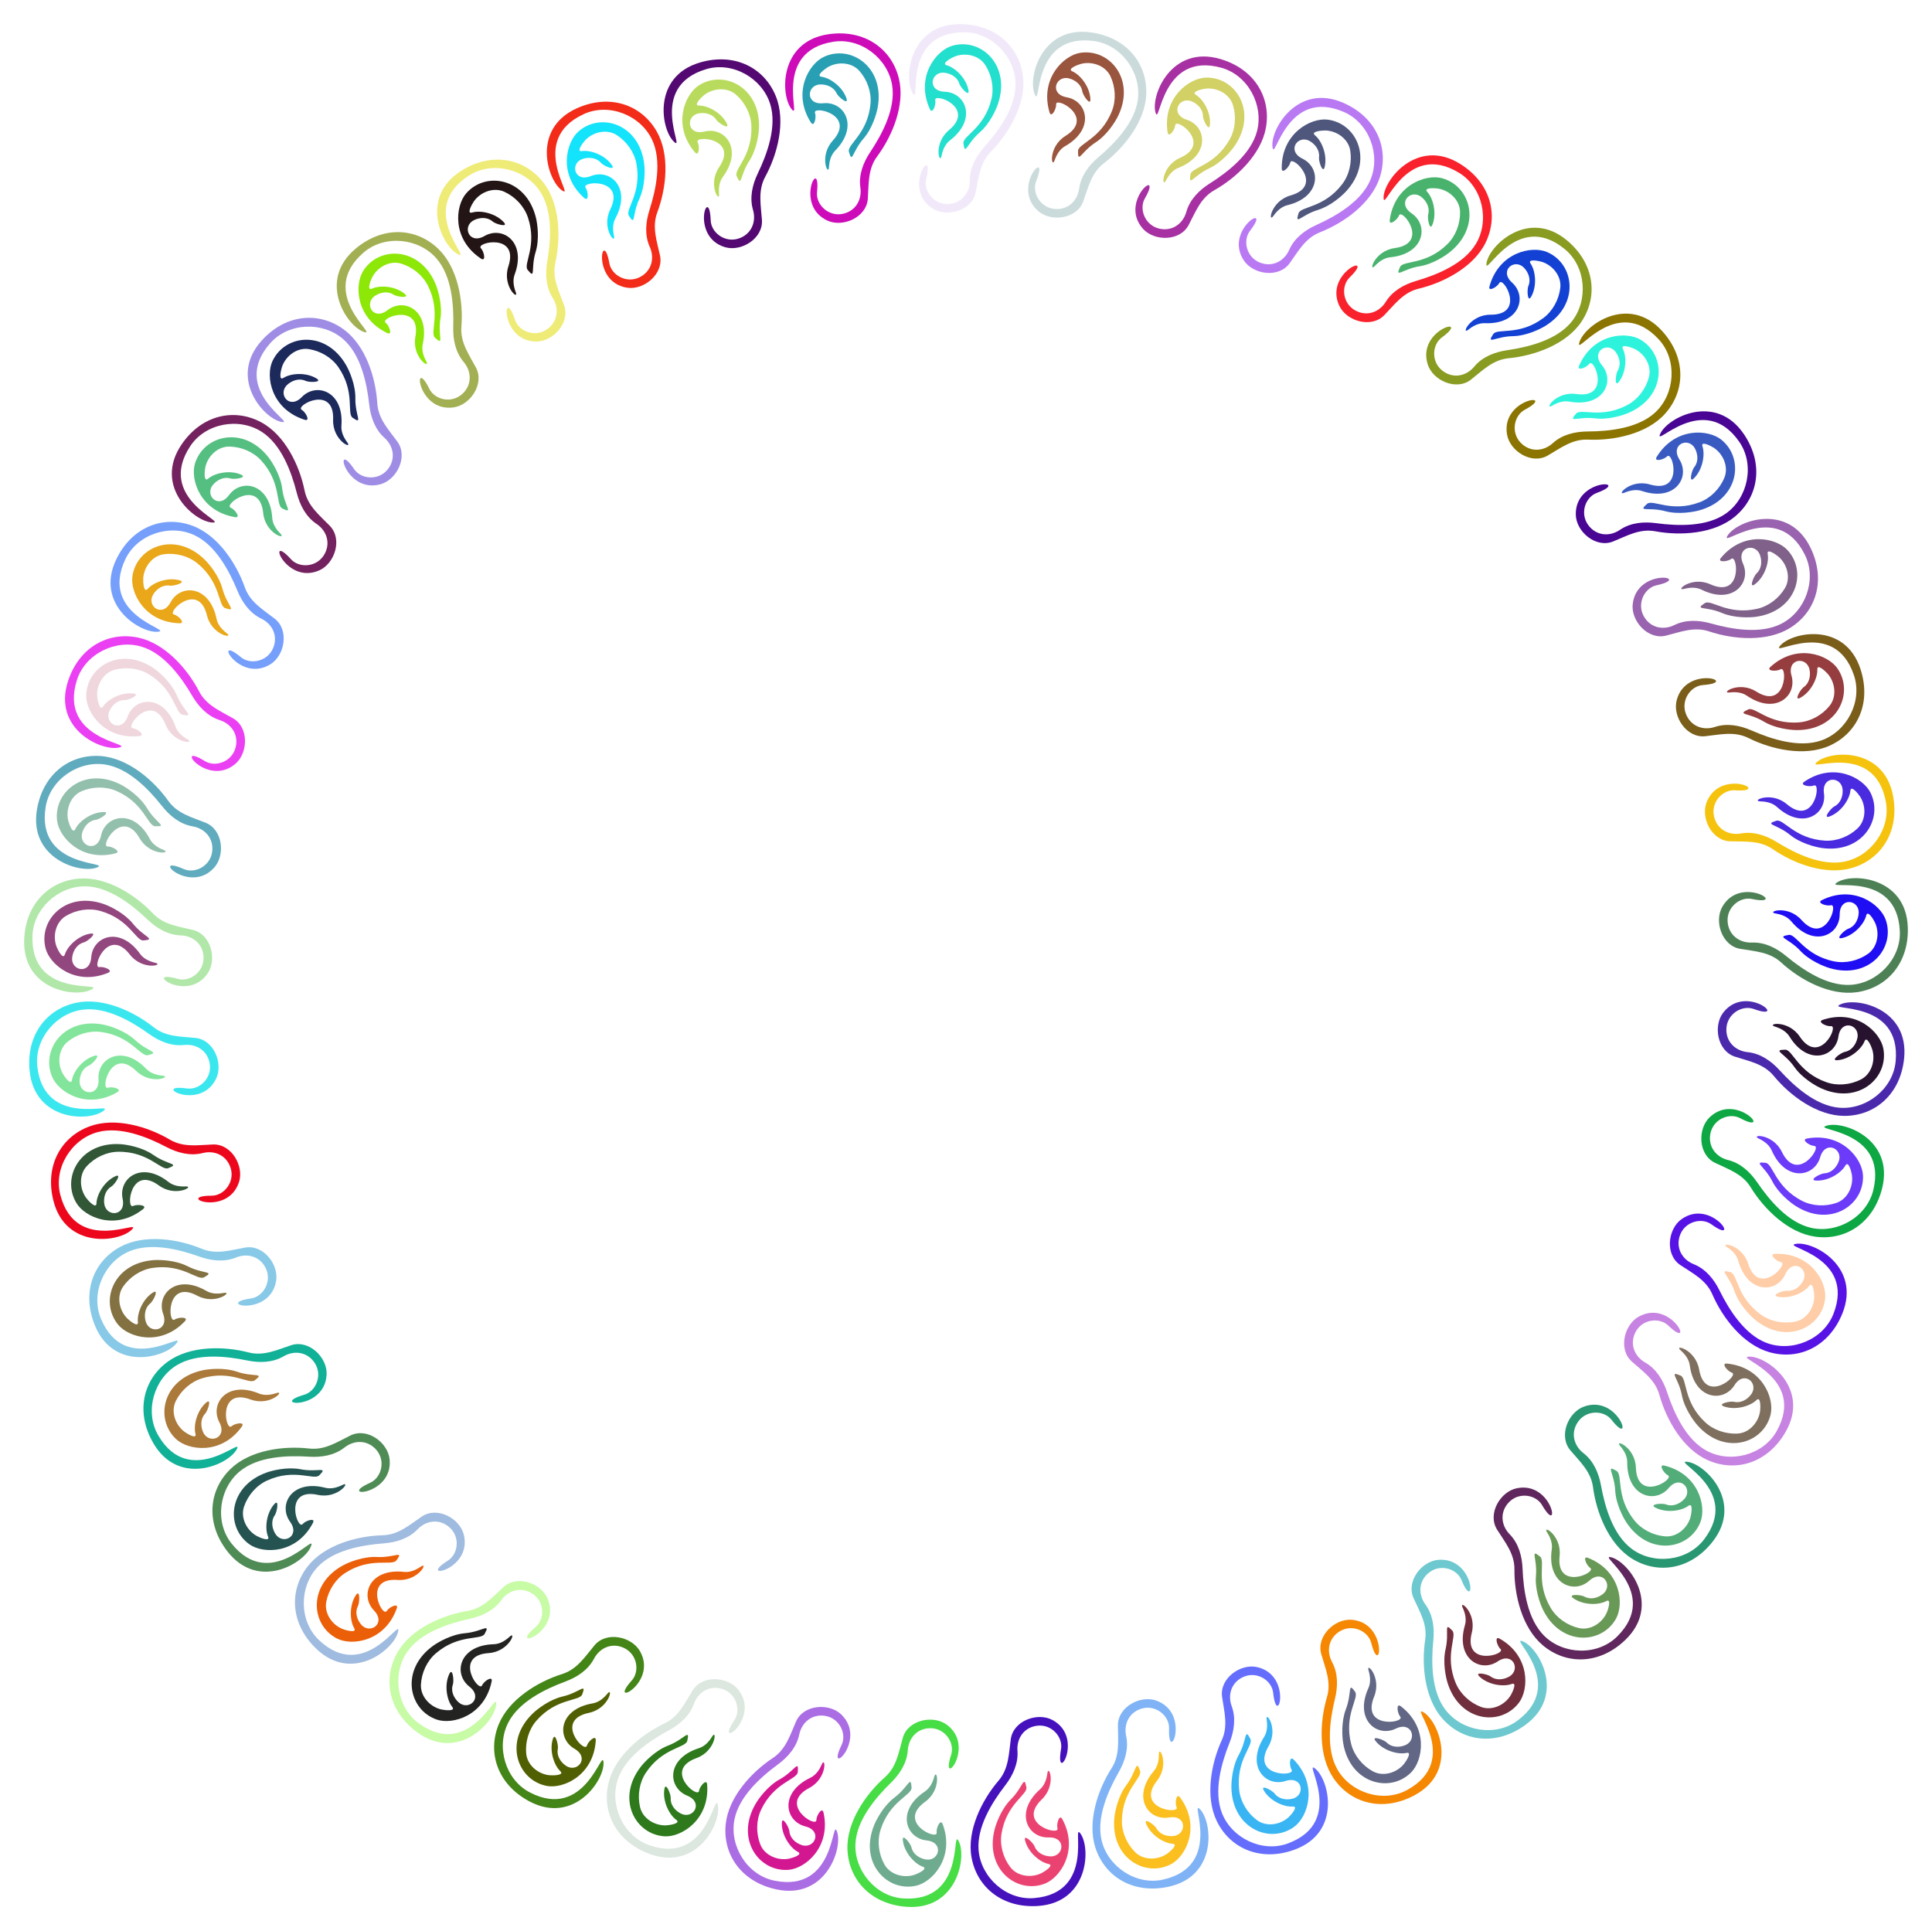 <?xml version="1.0" encoding="utf-8"?>

<!DOCTYPE svg PUBLIC "-//W3C//DTD SVG 1.1//EN" "http://www.w3.org/Graphics/SVG/1.1/DTD/svg11.dtd">
<svg version="1.1" id="Layer_1" xmlns="http://www.w3.org/2000/svg" xmlns:xlink="http://www.w3.org/1999/xlink" x="0px" y="0px"
	 viewBox="0 0 1641.557 1641.004" enable-background="new 0 0 1641.557 1641.004" xml:space="preserve">
<g>
	<g>
		<g id="layer2_136_">
			<g id="g4546_136_" transform="translate(7.421,0.635)">
				<path id="path4497-8_136_" fill="#F1E9F9" d="M808.189,19.867c-43.104-0.003-48.156,46.295-39.977,58.995
					c6.995,10.862-10.127-51.57,43.177-52.091c23.492-0.229,43.616,20.604,44.041,43.638c0.365,19.755-13.935,39.635-26.362,53.592
					c-7.113,7.989-12.526,17.774-12.475,28.659c0.05,10.625-7.031,19.63-18.497,20.059c-12.239,0.458-21.015-11.233-18.513-21.363
					c7.708-31.204-21.104,8.292,5.423,25.238c12.158,7.767,33.227,1.893,36.529-13.59c2.586-12.126,3.371-24.936,12.838-34.54
					c15.376-15.599,29.927-40.377,27.493-63.327C859.134,39.376,838.712,19.869,808.189,19.867L808.189,19.867z"/>
				<path id="path4499-4_136_" fill="#23DFCD" d="M801.448,38.324c-13.652,4.111-31.168,26.388-18.838,53.681
					c2.269,5.022,5.465-3.732,4.631-7.45c-1.545-6.885,34.811,6.095,11.615,25.424c-13.6,11.332-7.873,29.817-6.29,21.895
					c0.998-4.993,2.988-9.994,7.198-13.242c23.28-17.96,13.389-40.643-4.441-41.301c-15.289-0.564-11.899-17.22-0.554-16.183
					c5.653,0.516,11.331,3.829,12.941,9.337c0.957,3.274,8.881,11.914,7.751,5.645c-1.852-10.265-11.311-19.32-18.458-21.284
					c-5.038-1.385,3.707-6.172,6.285-7.265c8.929-3.785,20.804-1.565,26.339,6.911c5.507,8.433,7.68,19.244,5.389,28.903
					c-5.952,25.094-24.638,31.457-23.835,37.808c1.406,11.125,2.738,0.266,13.841-9.366c8.647-7.501,13.931-19.444,15.584-24.418
					C851.549,54.489,825.815,30.987,801.448,38.324z"/>
			</g>
		</g>
	</g>
	<g>
		<g id="layer2_135_">
			<g id="g4546_135_" transform="translate(7.421,0.635)">
				<path id="path4497-8_135_" fill="#CD0BB9" d="M696.803,28.404c-42.685,5.996-41.244,52.547-31.377,63.984
					c8.439,9.782-17.206-49.659,35.507-57.593c23.232-3.497,46.059,14.333,49.686,37.084c3.111,19.512-8.284,41.189-18.647,56.739
					c-5.932,8.901-9.93,19.344-8.365,30.117c1.528,10.514-4.231,20.417-15.525,22.438c-12.056,2.157-22.374-8.199-21.306-18.579
					c3.29-31.973-19.744,11.149,8.882,24.238c13.121,6,33.167-2.75,34.282-18.542c0.873-12.368-0.132-25.163,7.906-35.991
					c13.056-17.587,24.016-44.149,18.412-66.536C749.967,40.634,727.029,24.158,696.803,28.404L696.803,28.404z"/>
				<path id="path4499-4_135_" fill="#299FB3" d="M692.696,47.62c-12.947,5.971-27.192,30.469-11.183,55.781
					c2.945,4.657,4.892-4.456,3.549-8.022c-2.488-6.603,35.321,1.191,15.04,23.56c-11.89,13.115-3.647,30.623-3.181,22.557
					c0.293-5.083,1.568-10.313,5.285-14.115c20.554-21.026,7.602-42.111-10.146-40.281c-15.219,1.569-14.18-15.396-2.801-15.949
					c5.67-0.275,11.753,2.215,14.114,7.445c1.403,3.109,10.453,10.562,8.461,4.512c-3.262-9.908-13.89-17.558-21.24-18.508
					c-5.182-0.67,2.812-6.628,5.212-8.069c8.315-4.99,20.384-4.445,27.045,3.178c6.627,7.584,10.284,17.988,9.359,27.872
					c-2.401,25.678-20.02,34.58-18.341,40.757c2.941,10.821,2.749-0.118,12.403-11.201c7.518-8.631,11.089-21.193,12.034-26.349
					C744.559,56.655,715.805,36.963,692.696,47.62z"/>
			</g>
		</g>
	</g>
	<g>
		<g id="layer2_134_">
			<g id="g4546_134_" transform="translate(7.421,0.635)">
				<path id="path4497-8_134_" fill="#530971" d="M587.689,52.36c-41.435,11.879-33.53,57.776-22.167,67.729
					c9.718,8.513-23.95-46.781,27.146-61.974c22.519-6.696,47.605,7.784,54.363,29.808c5.796,18.89-2.471,41.941-10.569,58.782
					c-4.636,9.64-7.141,20.538-4.092,30.988c2.976,10.199-1.348,20.808-12.252,24.38c-11.638,3.813-23.298-5.005-23.684-15.433
					c-1.192-32.12-18.001,13.788,12.169,22.766c13.828,4.115,32.461-7.339,31.368-23.132c-0.857-12.369-3.633-24.9,2.82-36.741
					c10.481-19.233,17.638-47.062,8.972-68.451C642.037,57.072,617.029,43.949,587.689,52.36L587.689,52.36z"/>
				<path id="path4499-4_134_" fill="#B9DB5D" d="M586.296,71.961c-11.99,7.715-22.687,33.957-3.311,56.794
					c3.565,4.202,4.225-5.093,2.398-8.438c-3.383-6.193,35.143-3.736,18.173,21.238c-9.949,14.642,0.65,30.832-0.011,22.78
					c-0.417-5.075,0.117-10.43,3.269-14.713c17.427-23.682,1.668-42.759-15.653-38.477c-14.852,3.672-16.185-13.273-4.993-15.404
					c5.576-1.062,11.947,0.558,15.013,5.409c1.823,2.883,11.821,9.004,9.006,3.29c-4.609-9.357-16.198-15.454-23.61-15.372
					c-5.225,0.058,1.862-6.955,4.039-8.716c7.54-6.099,19.567-7.239,27.224-0.616c7.618,6.588,12.687,16.381,13.147,26.298
					c1.196,25.763-15.013,37.029-12.49,42.913c4.418,10.307,2.706-0.499,10.723-12.818c6.244-9.594,8.032-22.53,8.25-27.767
					C638.912,73.69,607.697,58.191,586.296,71.961z"/>
			</g>
		</g>
	</g>
	<g>
		<g id="layer2_133_">
			<g id="g4546_133_" transform="translate(7.421,0.635)">
				<path id="path4497-8_133_" fill="#F32B19" d="M482.971,91.269c-39.378,17.53-25.163,61.88-12.525,70.154
					c10.808,7.077-30.227-42.993,18.257-65.149c21.368-9.765,48.225,1.083,57.983,21.952c8.369,17.899,3.391,41.877-2.285,59.681
					c-3.249,10.192-4.214,21.332,0.26,31.256c4.367,9.686,1.561,20.793-8.739,25.848c-10.994,5.396-23.767-1.714-25.602-11.986
					c-5.65-31.642-15.906,16.159,15.219,20.851c14.266,2.151,31.124-11.785,27.843-27.273c-2.57-12.129-7.063-24.152-2.321-36.776
					c7.702-20.504,10.917-49.058-0.642-69.034C537.446,88.371,510.855,78.856,482.971,91.269L482.971,91.269z"/>
				<path id="path4499-4_133_" fill="#13E3FB" d="M484.319,110.873c-10.8,9.308-17.74,36.783,4.625,56.702
					c4.115,3.665,3.475-5.632,1.2-8.69c-4.212-5.662,34.281-8.591,20.952,18.502c-7.815,15.884,4.935,30.442,3.159,22.56
					c-1.119-4.967-1.336-10.345,1.189-15.025c13.962-25.876-4.299-42.575-20.856-35.924c-14.196,5.703-17.874-10.891-7.089-14.559
					c5.374-1.827,11.909-1.111,15.62,3.266c2.206,2.602,12.959,7.271,9.377,2.005c-5.867-8.625-18.191-13.049-25.519-11.936
					c-5.166,0.784,0.876-7.146,2.786-9.193c6.618-7.089,18.369-9.892,26.873-4.399c8.46,5.464,14.843,14.456,16.679,24.212
					c4.77,25.345-9.713,38.758-6.396,44.234c5.81,9.591,2.61-0.871,8.835-14.186c4.848-10.369,4.818-23.429,4.305-28.645
					C536.664,105.262,503.595,94.259,484.319,110.873z"/>
			</g>
		</g>
	</g>
	<g>
		<g id="layer2_132_">
			<g id="g4546_132_" transform="translate(7.421,0.635)">
				<path id="path4497-8_132_" fill="#EFEB77" d="M384.687,144.373c-36.555,22.839-16.306,64.779-2.64,71.215
					c11.688,5.504-35.917-38.367,9.012-67.056c19.801-12.644,47.907-5.64,60.474,13.669c10.778,16.56,9.186,40.997,6.043,59.418
					c-1.799,10.545-1.204,21.711,4.608,30.915c5.672,8.984,4.439,20.373-5.057,26.813c-10.136,6.874-23.775,1.61-27.021-8.306
					c-9.999-30.547-13.503,18.215,17.973,18.53c14.427,0.144,29.181-16.002,23.776-30.882c-4.233-11.654-10.355-22.934-7.416-36.095
					c4.774-21.377,3.983-50.1-10.243-68.273C438.228,133.922,410.572,128.2,384.687,144.373L384.687,144.373z"/>
				<path id="path4499-4_132_" fill="#231515" d="M388.75,163.598c-9.399,10.721-12.448,38.894,12.471,55.507
					c4.585,3.057,2.657-6.061-0.021-8.772c-4.959-5.021,32.752-13.278,23.323,15.406c-5.528,16.817,9.124,29.459,6.268,21.901
					c-1.799-4.763-2.762-10.059-0.913-15.044c10.225-27.568-10.183-41.562-25.652-32.672c-13.265,7.623-19.216-8.298-9.046-13.431
					c5.068-2.558,11.638-2.757,15.922,1.061c2.547,2.269,13.845,5.397,9.564,0.68c-7.01-7.724-19.83-10.391-26.932-8.269
					c-5.007,1.496-0.127-7.199,1.48-9.491c5.567-7.941,16.814-12.352,26-8.097c9.138,4.233,16.711,12.25,19.887,21.656
					c8.251,24.435-4.224,39.733-0.178,44.694c7.088,8.689,2.463-1.226,6.775-15.277c3.358-10.943,1.51-23.871,0.276-28.966
					C439.805,150.758,405.526,144.463,388.75,163.598z"/>
			</g>
		</g>
	</g>
	<g>
		<g id="layer2_131_">
			<g id="g4546_131_" transform="translate(7.421,0.635)">
				<path id="path4497-8_131_" fill="#A3AF53" d="M294.75,210.639c-33.021,27.705-7.131,66.418,7.297,70.889
					c12.34,3.824-40.907-32.995-0.408-67.658c17.849-15.276,46.656-12.252,61.788,5.12c12.978,14.899,14.802,39.32,14.254,57.999
					c-0.314,10.692,1.829,21.667,8.866,29.973c6.867,8.107,7.232,19.557-1.276,27.256c-9.081,8.217-23.319,4.903-27.914-4.465
					c-14.153-28.859-10.836,19.917,20.377,15.848c14.307-1.865,26.67-19.908,19.247-33.891
					c-5.814-10.951-13.446-21.269-12.367-34.711c1.752-21.833-3.029-50.167-19.645-66.183
					C346.316,192.838,318.132,191.021,294.75,210.639L294.75,210.639z"/>
				<path id="path4499-4_131_" fill="#8DE707" d="M301.449,229.112c-7.816,11.925-6.914,40.248,20.075,53.231
					c4.966,2.389,1.788-6.371-1.242-8.684c-5.609-4.282,30.585-17.707,25.24,12.01c-3.134,17.423,13.135,27.902,9.255,20.815
					c-2.445-4.466-4.135-9.576-2.998-14.77c6.289-28.723-15.868-39.741-29.95-28.784c-12.074,9.395-20.184-5.542-10.827-12.041
					c4.662-3.238,11.141-4.35,15.915-1.165c2.838,1.893,14.462,3.418,9.566-0.658c-8.017-6.674-21.083-7.53-27.821-4.44
					c-4.75,2.178-1.128-7.111,0.145-9.605c4.407-8.638,14.931-14.572,24.62-11.636c9.639,2.92,18.253,9.805,22.707,18.677
					c11.571,23.049,1.347,39.934,6.044,44.283c8.229,7.618,2.269-1.556,4.583-16.071c1.802-11.304-1.827-23.849-3.758-28.722
					C350.22,209.29,315.399,207.828,301.449,229.112z"/>
			</g>
		</g>
	</g>
	<g>
		<g id="layer2_130_">
			<g id="g4546_130_" transform="translate(7.421,0.635)">
				<path id="path4497-8_130_" fill="#9F8DE5" d="M214.911,288.777c-28.844,32.031,2.182,66.764,17.092,69.184
					c12.753,2.069-45.101-26.981-9.82-66.942c15.549-17.612,44.496-18.626,61.899-3.529c14.925,12.948,20.13,36.877,22.187,55.45
					c1.177,10.632,4.827,21.201,12.951,28.447c7.929,7.072,9.883,18.36,2.53,27.168c-7.849,9.401-22.41,8.101-28.263-0.537
					c-18.032-26.608-7.959,21.232,22.384,12.858c13.908-3.838,23.64-23.426,14.343-36.24c-7.281-10.036-16.276-19.191-17.078-32.652
					c-1.303-21.864-9.981-49.257-28.665-62.805C263.497,263.972,235.335,266.095,214.911,288.777L214.911,288.777z"/>
				<path id="path4499-4_130_" fill="#1B295B" d="M224.116,306.137c-6.08,12.896-1.245,40.819,27.288,49.919
					c5.25,1.674,0.884-6.558-2.438-8.426c-6.15-3.459,27.823-21.791,26.666,8.381c-0.678,17.69,16.89,25.803,12.062,19.325
					c-3.043-4.083-5.428-8.908-5.025-14.209c2.23-29.318-21.245-37.146-33.664-24.335c-10.649,10.984-20.759-2.679-12.397-10.417
					c4.166-3.855,10.427-5.858,15.598-3.369c3.074,1.48,14.797,1.372,9.381-1.983c-8.868-5.493-21.926-4.522-28.168-0.525
					c-4.4,2.818-2.107-6.885-1.194-9.532c3.162-9.168,12.758-16.508,22.761-14.949c9.951,1.55,19.44,7.169,25.085,15.335
					c14.666,21.214,6.891,39.358,12.148,43.011c9.209,6.399,2.03-1.857,2.302-16.553c0.211-11.445-5.128-23.363-7.718-27.92
					C269.653,279.721,234.968,283.119,224.116,306.137z"/>
			</g>
		</g>
	</g>
	<g>
		<g id="layer2_129_">
			<g id="g4546_129_" transform="translate(7.421,0.635)">
				<path id="path4497-8_129_" fill="#73215F" d="M146.723,377.265c-24.105,35.733,11.452,65.811,26.554,66.132
					c12.916,0.274-48.417-20.442-19.041-64.924c12.947-19.604,41.471-24.637,60.805-12.11
					c16.582,10.745,25.067,33.717,29.688,51.823c2.646,10.365,7.731,20.323,16.784,26.368c8.836,5.9,12.342,16.806,6.286,26.551
					c-6.464,10.402-21.064,11.141-28.063,3.402c-21.559-23.84-4.926,22.133,23.956,9.618c13.238-5.736,20.15-26.488,9.16-37.883
					c-8.607-8.925-18.788-16.739-21.456-29.958c-4.334-21.47-16.739-47.389-37.126-58.204
					C191.385,345.94,163.792,351.962,146.723,377.265L146.723,377.265z"/>
				<path id="path4499-4_129_" fill="#55BF81" d="M158.255,393.176c-4.226,13.617,4.448,40.595,33.97,45.635
					c5.432,0.927-0.038-6.617-3.587-8.005c-6.572-2.57,24.52-25.451,27.573,4.588c1.79,17.612,20.317,23.201,14.634,17.458
					c-3.581-3.619-6.615-8.066-6.953-13.372c-1.872-29.343-26.208-33.827-36.723-19.414c-9.017,12.36-20.93,0.236-13.727-8.59
					c3.589-4.398,9.511-7.253,14.977-5.507c3.25,1.037,14.843-0.701,9.014-3.269c-9.546-4.205-22.342-1.427-27.967,3.4
					c-3.965,3.403-3.044-6.525-2.509-9.273c1.855-9.519,10.336-18.123,20.459-17.972c10.07,0.15,20.248,4.394,26.976,11.695
					c17.476,18.967,12.302,38.016,18.016,40.902c10.01,5.055,1.752-2.122-0.025-16.712c-1.384-11.363-8.33-22.422-11.529-26.574
					C199.673,360.679,165.798,368.871,158.255,393.176z"/>
			</g>
		</g>
	</g>
	<g>
		<g id="layer2_128_">
			<g id="g4546_128_" transform="translate(7.421,0.635)">
				<path id="path4497-8_128_" fill="#759FFB" d="M91.514,474.383c-18.898,38.74,20.5,63.577,35.499,61.793
					c12.829-1.526-50.791-13.505-27.891-61.642c10.092-21.215,37.639-30.169,58.528-20.454c17.916,8.332,29.515,29.9,36.612,47.187
					c4.062,9.895,10.484,19.05,20.29,23.776c9.571,4.613,14.561,14.925,9.92,25.418c-4.954,11.201-19.309,13.964-27.317,7.275
					c-24.667-20.607-1.798,22.603,25.061,6.19c12.311-7.523,16.267-29.034,3.798-38.789c-9.765-7.64-20.935-13.961-25.417-26.68
					c-7.28-20.658-23.172-44.598-44.866-52.471C131.382,437.147,104.896,446.95,91.514,474.383L91.514,474.383z"/>
				<path id="path4499-4_128_" fill="#E9A719" d="M105.148,488.533c-2.29,14.073,10.054,39.581,39.991,40.464
					c5.508,0.162-0.958-6.548-4.666-7.428c-6.866-1.63,20.739-28.616,27.943,0.706c4.224,17.191,23.348,20.148,16.922,15.251
					c-4.05-3.086-7.673-7.066-8.747-12.274c-5.938-28.797-30.66-29.851-39.068-14.114c-7.209,13.494-20.693,3.146-14.788-6.596
					c2.942-4.854,8.409-8.506,14.065-7.538c3.362,0.575,14.601-2.76,8.471-4.492c-10.038-2.836-22.323,1.697-27.221,7.26
					c-3.453,3.922-3.923-6.038-3.775-8.833c0.513-9.684,7.714-19.385,17.758-20.644c9.993-1.253,20.663,1.533,28.341,7.827
					c19.946,16.35,17.473,35.934,23.533,37.997c10.616,3.613,1.44-2.345-2.35-16.546c-2.951-11.06-11.369-21.044-15.115-24.711
					C141.64,450.589,109.235,463.416,105.148,488.533z"/>
			</g>
		</g>
	</g>
	<g>
		<g id="layer2_127_">
			<g id="g4546_127_" transform="translate(7.421,0.635)">
				<path id="path4497-8_127_" fill="#EB3FF3" d="M50.359,578.239c-13.322,40.993,29.149,60.105,43.754,56.251
					c12.492-3.297-52.176-6.304-36.199-57.161c7.041-22.413,33.074-35.114,55.112-28.401c18.901,5.758,33.389,25.501,42.822,41.632
					c5.4,9.234,13.033,17.405,23.402,20.721c10.12,3.236,16.496,12.753,13.361,23.79c-3.347,11.781-17.177,16.516-26.038,11.005
					c-27.295-16.974,1.365,22.633,25.679,2.642c11.144-9.163,12.068-31.016-1.637-38.94c-10.733-6.206-22.674-10.912-28.882-22.883
					c-10.084-19.444-29.153-40.939-51.731-45.716C84.656,535.816,59.793,549.211,50.359,578.239L50.359,578.239z"/>
				<path id="path4499-4_127_" fill="#EFD7DD" d="M65.83,590.354c-0.309,14.254,15.465,37.797,45.233,34.504
					c5.477-0.606-1.86-6.351-5.655-6.706c-7.026-0.659,16.554-31.224,27.769-3.19c6.575,16.436,25.925,16.702,18.879,12.748
					c-4.44-2.492-8.582-5.93-10.37-10.937c-9.888-27.691-34.516-25.293-40.652-8.539c-5.261,14.366-20.054,5.996-15.563-4.474
					c2.238-5.217,7.143-9.593,12.879-9.422c3.41,0.102,14.075-4.765,7.764-5.627c-10.335-1.411-21.87,4.787-25.946,10.977
					c-2.874,4.364-4.725-5.433-4.967-8.222c-0.84-9.661,4.941-20.27,14.712-22.915c9.722-2.631,20.675-1.358,29.154,3.806
					c22.027,13.415,22.304,33.152,28.592,34.352c11.015,2.1,1.099-2.522-4.63-16.058c-4.462-10.541-14.187-19.257-18.407-22.367
					C96.686,547.7,66.381,564.912,65.83,590.354z"/>
			</g>
		</g>
	</g>
	<g>
		<g id="layer2_126_">
			<g id="g4546_126_" transform="translate(7.421,0.635)">
				<path id="path4497-8_126_" fill="#61ABBF" d="M24.058,686.811c-7.487,42.448,37.23,55.463,51.157,49.614
					c11.911-5.003-52.545,1.018-43.802-51.567c3.853-23.175,27.865-39.375,50.623-35.794c19.519,3.071,36.613,20.606,48.2,35.267
					c6.632,8.392,15.329,15.422,26.058,17.262c10.472,1.796,18.111,10.333,16.542,21.699c-1.674,12.132-14.712,18.746-24.253,14.522
					c-29.392-13.01,4.502,22.223,25.797-0.958c9.761-10.625,7.634-32.393-7.04-38.334c-11.493-4.652-23.972-7.65-31.786-18.641
					c-12.692-17.851-34.567-36.483-57.59-38.071C52.117,640.029,29.36,656.753,24.058,686.811L24.058,686.811z"/>
				<path id="path4499-4_126_" fill="#93BFAD" d="M41.064,696.656c1.678,14.159,20.575,35.276,49.595,27.873
					c5.339-1.362-2.726-6.03-6.533-5.854c-7.049,0.326,12.048-33.224,27.055-7.023c8.799,15.361,27.997,12.931,20.47,9.996
					c-4.744-1.85-9.323-4.678-11.791-9.388c-13.645-26.045-37.701-20.243-41.445-2.798c-3.21,14.959-19.024,8.728-16.034-2.265
					c1.49-5.477,5.738-10.494,11.443-11.123c3.391-0.374,13.275-6.678,6.905-6.653c-10.431,0.041-20.991,7.784-24.166,14.482
					c-2.238,4.721-5.435-4.722-6.063-7.451c-2.177-9.45,2.072-20.76,11.38-24.739c9.261-3.959,20.285-4.222,29.4-0.288
					c23.68,10.219,26.701,29.726,33.095,30.038c11.2,0.547,0.738-2.651-6.82-15.257c-5.886-9.818-16.729-17.095-21.341-19.587
					C65.684,650.122,38.07,671.385,41.064,696.656z"/>
			</g>
		</g>
	</g>
	<g>
		<g id="layer2_125_">
			<g id="g4546_125_" transform="translate(7.421,0.635)">
				<path id="path4497-8_125_" fill="#B1E7A9" d="M13.124,797.988c-1.507,43.077,44.587,49.742,57.564,42.011
					c11.099-6.612-51.892,8.321-50.552-44.969c0.591-23.486,22.114-42.87,45.149-42.491c19.756,0.325,39.125,15.31,52.639,28.216
					c7.736,7.388,17.326,13.138,28.206,13.467c10.62,0.321,19.373,7.712,19.401,19.186c0.03,12.247-11.96,20.611-21.996,17.756
					c-30.916-8.792,7.551,21.38,25.412-4.538c8.187-11.88,3.052-33.14-12.307-36.981c-12.028-3.008-24.803-4.239-34.071-14.036
					c-15.053-15.911-39.308-31.318-62.328-29.686C34.399,747.756,14.191,767.484,13.124,797.988L13.124,797.988z"/>
				<path id="path4499-4_125_" fill="#93477F" d="M31.334,805.37c3.632,13.787,25.284,32.07,52.991,20.7
					c5.098-2.092-3.539-5.592-7.284-4.888c-6.935,1.303,7.307-34.577,25.814-10.72c10.851,13.987,29.524,8.909,21.662,7.05
					c-4.955-1.172-9.884-3.335-12.983-7.655c-17.137-23.893-40.151-14.799-41.431,2.997c-1.097,15.26-17.625,11.291-16.193-0.011
					c0.713-5.631,4.222-11.19,9.783-12.607c3.306-0.842,12.217-8.46,5.912-7.549c-10.324,1.492-19.703,10.63-21.915,17.704
					c-1.56,4.987-6.039-3.92-7.041-6.534c-3.471-9.055-0.838-20.846,7.826-26.082c8.62-5.209,19.5-7.004,29.074-4.377
					c24.871,6.824,30.578,25.72,36.953,25.14c11.168-1.017,0.361-2.728-8.877-14.16c-7.195-8.903-18.946-14.601-23.859-16.427
					C49.238,755.863,24.852,780.761,31.334,805.37z"/>
			</g>
		</g>
	</g>
	<g>
		<g id="layer2_124_">
			<g id="g4546_124_" transform="translate(7.421,0.635)">
				<path id="path4497-8_124_" fill="#3BE7EF" d="M17.768,909.604c4.503,42.868,51.075,43.053,62.85,33.591
					c10.071-8.092-50.229,15.462-56.319-37.496c-2.684-23.34,15.932-45.53,38.796-48.361c19.609-2.428,40.875,9.716,56.054,20.615
					c8.689,6.239,18.986,10.599,29.806,9.411c10.561-1.16,20.257,4.941,21.882,16.299c1.735,12.124-8.975,22.074-19.311,20.645
					c-31.839-4.404,10.453,20.121,24.533-8.031c6.454-12.904-1.59-33.243-17.334-34.908c-12.33-1.304-25.152-0.746-35.693-9.157
					c-17.121-13.661-43.284-25.542-65.853-20.722C31.846,856.9,14.58,879.249,17.768,909.604L17.768,909.604z"/>
				<path id="path4499-4_124_" fill="#83E59B" d="M36.829,914.38c5.515,13.148,29.501,28.239,55.356,13.123
					c4.757-2.781-4.282-5.045-7.893-3.827c-6.686,2.256,2.423-35.258,24.071-14.209c12.692,12.341,30.477,4.713,22.432,3.967
					c-5.07-0.471-10.252-1.927-13.922-5.774c-20.296-21.275-41.82-9.067-40.611,8.734c1.037,15.264-15.882,13.634-16.037,2.243
					c-0.077-5.676,2.624-11.669,7.933-13.846c3.156-1.294,10.92-10.078,4.804-8.298c-10.016,2.915-18.032,13.268-19.238,20.582
					c-0.85,5.156-6.526-3.041-7.882-5.491c-4.697-8.484-3.731-20.527,4.12-26.918c7.811-6.358,18.336-9.65,28.182-8.381
					c25.579,3.296,33.86,21.214,40.092,19.752c10.917-2.562-0.022-2.751-10.761-12.786c-8.364-7.815-20.793-11.822-25.913-12.946
					C47.669,862.863,26.985,890.913,36.829,914.38z"/>
			</g>
		</g>
	</g>
	<g>
		<g id="layer2_123_">
			<g id="g4546_123_" transform="translate(7.421,0.635)">
				<path id="path4497-8_123_" fill="#ED071D" d="M37.902,1019.488c10.425,41.824,56.57,35.526,66.914,24.517
					c8.847-9.415-47.588,22.303-60.989-29.293c-5.906-22.739,9.44-47.305,31.687-53.29c19.08-5.133,41.829,3.933,58.377,12.614
					c9.473,4.969,20.276,7.854,30.826,5.171c10.297-2.619,20.748,2.073,23.938,13.095c3.405,11.764-5.815,23.109-16.25,23.131
					c-32.142,0.07,13.151,18.471,23.177-11.367c4.595-13.676-6.201-32.698-22.023-32.156c-12.391,0.424-25.011,2.762-36.62-4.101
					c-18.855-11.146-46.417-19.27-68.097-11.356C44.507,965.337,30.52,989.872,37.902,1019.488L37.902,1019.488z"/>
				<path id="path4499-4_123_" fill="#315737" d="M57.442,1021.564c7.292,12.252,33.144,23.858,56.644,5.292
					c4.324-3.416-4.943-4.4-8.349-2.691c-6.307,3.164-2.507-35.252,21.859-17.42c14.286,10.454,30.836,0.426,22.766,0.806
					c-5.086,0.24-10.42-0.481-14.59-3.78c-23.059-18.243-42.675-3.159-39,14.301c3.151,14.971-13.83,15.712-15.569,4.453
					c-0.867-5.61,0.974-11.921,5.929-14.815c2.945-1.721,9.411-11.5,3.602-8.886c-9.513,4.28-16.01,15.649-16.186,23.059
					c-0.125,5.224-6.886-2.104-8.569-4.34c-5.832-7.748-6.551-19.808,0.334-27.229c6.85-7.383,16.814-12.107,26.741-12.221
					c25.789-0.296,36.483,16.296,42.451,13.98c10.455-4.056-0.404-2.721-12.436-11.164c-9.37-6.575-22.236-8.813-27.463-9.214
					C61.006,969.04,44.427,999.696,57.442,1021.564z"/>
			</g>
		</g>
	</g>
	<g>
		<g id="layer2_122_">
			<g id="g4546_122_" transform="translate(7.421,0.635)">
				<path id="path4497-8_122_" fill="#87C9E7" d="M73.132,1125.5c16.145,39.966,60.964,27.307,69.675,14.966
					c7.45-10.555-44.021,28.708-64.472-20.52c-9.013-21.696,2.765-48.158,23.963-57.181c18.18-7.739,41.97-1.927,59.565,4.366
					c10.072,3.603,21.172,4.956,31.246,0.831c9.832-4.026,20.834-0.834,25.527,9.636c5.009,11.176-2.543,23.693-12.872,25.168
					c-31.82,4.543,15.594,16.461,21.369-14.482c2.647-14.183-10.692-31.516-26.284-28.778c-12.212,2.145-24.383,6.216-36.834,1.036
					c-20.223-8.413-48.647-12.622-69.014-1.768C72.137,1070.957,61.7,1097.2,73.132,1125.5L73.132,1125.5z"/>
				<path id="path4499-4_122_" fill="#837141" d="M92.771,1124.837c8.926,11.118,36.142,19.013,56.829-2.643
					c3.806-3.984-5.507-3.669-8.642-1.503c-5.805,4.011-7.389-34.56,19.222-20.293c15.602,8.364,30.595-3.87,22.657-2.37
					c-5.003,0.945-10.386,0.974-14.974-1.713c-25.373-14.857-42.699,2.811-36.63,19.589c5.204,14.387-11.508,17.484-14.797,6.576
					c-1.639-5.435-0.694-11.94,3.81-15.496c2.677-2.114,7.719-12.698,2.331-9.301c-8.824,5.562-13.676,17.725-12.82,25.087
					c0.604,5.19-7.112-1.125-9.09-3.105c-6.854-6.861-9.244-18.703-3.459-27.01c5.756-8.265,14.965-14.33,24.78-15.824
					c25.497-3.882,38.396,11.06,43.984,7.936c9.788-5.472-0.779-2.639-13.869-9.325c-10.194-5.207-23.246-5.633-28.478-5.302
					C88.991,1072.328,76.84,1104.993,92.771,1124.837z"/>
			</g>
		</g>
	</g>
	<g>
		<g id="layer2_121_">
			<g id="g4546_121_" transform="translate(7.421,0.635)">
				<path id="path4497-8_121_" fill="#11B197" d="M122.774,1225.578c21.55,37.33,64.171,18.557,71.079,5.124
					c5.909-11.489-39.598,34.556-66.701-11.347c-11.945-20.23-3.964-48.074,15.771-59.96c16.926-10.194,41.293-7.749,59.593-3.966
					c10.475,2.166,21.655,1.961,31.057-3.526c9.176-5.355,20.516-3.726,26.62,5.99c6.516,10.37,0.78,23.816-9.244,26.714
					c-30.878,8.927,17.733,14.13,19.146-17.315c0.648-14.413-14.974-29.722-30.034-24.84c-11.794,3.823-23.281,9.549-36.332,6.152
					c-21.197-5.517-49.931-5.729-68.589,7.854C114.197,1171.704,107.514,1199.144,122.774,1225.578L122.774,1225.578z"/>
				<path id="path4499-4_121_" fill="#AB7939" d="M142.129,1222.188c10.386,9.768,38.436,13.798,55.908-10.527
					c3.215-4.475-5.964-2.867-8.767-0.285c-5.191,4.78-12.127-33.195,16.211-22.771c16.614,6.112,29.759-8.09,22.106-5.5
					c-4.823,1.632-10.149,2.41-15.067,0.388c-27.194-11.181-41.893,8.726-33.547,24.496c7.156,13.523-8.963,18.915-13.738,8.572
					c-2.379-5.154-2.349-11.727,1.616-15.876c2.357-2.466,5.877-13.648,1.014-9.535c-7.964,6.736-11.076,19.456-9.204,26.627
					c1.32,5.056-7.199-0.124-9.434-1.81c-7.742-5.84-11.757-17.235-7.184-26.266c4.55-8.985,12.825-16.273,22.336-19.119
					c24.708-7.393,39.561,5.608,44.66,1.737c8.932-6.781-1.139-2.505-15.031-7.304c-10.819-3.738-23.804-2.343-28.938-1.287
					C131.078,1170.716,123.591,1204.754,142.129,1222.188z"/>
			</g>
		</g>
	</g>
	<g>
		<g id="layer2_120_">
			<g id="g4546_120_" transform="translate(7.421,0.635)">
				<path id="path4497-8_120_" fill="#4F8B55" d="M185.861,1317.773c26.535,33.968,66.129,9.445,71.101-4.819
					c4.252-12.2-34.403,39.73-67.631-1.954c-14.644-18.371-10.616-47.055,7.273-61.571c15.343-12.45,39.813-13.421,58.461-12.221
					c10.675,0.687,21.718-1.072,30.264-7.814c8.342-6.58,19.797-6.545,27.194,2.226c7.896,9.362,4.087,23.476-5.437,27.741
					c-29.335,13.137,19.527,11.525,16.55-19.811c-1.365-14.363-18.965-27.349-33.198-20.418
					c-11.147,5.428-21.726,12.696-35.122,11.149c-21.759-2.513-50.242,1.276-66.828,17.323
					C169.87,1265.617,167.071,1293.72,185.861,1317.773L185.861,1317.773z"/>
				<path id="path4499-4_120_" fill="#255351" d="M204.556,1311.722c11.645,8.227,39.983,8.315,53.899-18.205
					c2.56-4.879-6.305-2.009-8.722,0.938c-4.475,5.456-16.629-31.184,12.884-24.805c17.303,3.74,28.344-12.153,21.126-8.523
					c-4.549,2.287-9.715,3.799-14.866,2.481c-28.486-7.287-40.27,14.472-29.812,28.927c8.968,12.395-6.243,19.978-12.412,10.4
					c-3.073-4.772-3.959-11.286-0.609-15.946c1.991-2.77,3.92-14.334-0.323-9.583c-6.949,7.779-8.261,20.808-5.408,27.649
					c2.011,4.823-7.146,0.879-9.594-0.48c-8.479-4.706-14.042-15.431-10.77-25.011c3.255-9.531,10.436-17.9,19.458-22.041
					c23.439-10.76,39.957,0.048,44.467-4.495c7.901-7.958-1.476-2.322-15.902-5.141c-11.234-2.195-23.898,0.993-28.836,2.753
					C186.448,1262.289,183.772,1297.037,204.556,1311.722z"/>
			</g>
		</g>
	</g>
	<g>
		<g id="layer2_119_">
			<g id="g4546_119_" transform="translate(7.421,0.635)">
				<path id="path4497-8_119_" fill="#9FBBDF" d="M261.164,1400.29c31.004,29.944,66.8,0.15,69.738-14.667
					c2.513-12.673-28.539,44.132-67.244,7.478c-17.058-16.154-17.062-45.119-1.367-61.984
					c13.461-14.464,37.557-18.831,56.191-20.238c10.666-0.806,21.357-4.084,28.882-11.95c7.345-7.677,18.694-9.236,27.24-1.58
					c9.122,8.172,7.314,22.679-1.523,28.228c-27.221,17.092,20.941,8.695,13.631-21.922c-3.35-14.033-22.586-24.443-35.717-15.599
					c-10.284,6.926-19.747,15.596-33.229,15.928c-21.897,0.54-49.576,8.256-63.767,26.455
					C238.07,1350.867,239.21,1379.086,261.164,1400.29L261.164,1400.29z"/>
				<path id="path4499-4_119_" fill="#EB5F09" d="M278.835,1391.696c12.676,6.527,40.751,2.669,50.841-25.529
					c1.857-5.188-6.523-1.112-8.506,2.142c-3.672,6.026-20.807-28.567,9.306-26.357c17.655,1.295,26.376-15.979,19.734-11.38
					c-4.186,2.898-9.092,5.114-14.376,4.526c-29.223-3.252-37.864,19.935-25.496,32.794c10.606,11.026-3.402,20.653-10.843,12.026
					c-3.708-4.298-5.491-10.625-2.823-15.706c1.586-3.02,1.887-14.74-1.654-9.445c-5.799,8.671-5.285,21.755-1.508,28.132
					c2.663,4.496-6.954,1.865-9.567,0.86c-9.052-3.48-16.052-13.326-14.146-23.269c1.897-9.891,7.843-19.178,16.201-24.535
					c21.713-13.917,39.575-5.514,43.409-10.64c6.717-8.98-1.785-2.094-16.462-2.878c-11.43-0.611-23.528,4.31-28.172,6.739
					C254.025,1345.265,256.21,1380.047,278.835,1391.696z"/>
			</g>
		</g>
	</g>
	<g>
		<g id="layer2_118_">
			<g id="g4546_118_" transform="translate(7.421,0.635)">
				<path id="path4497-8_118_" fill="#C7FBA5" d="M347.219,1471.524c34.87,25.338,66.171-9.148,67.018-24.23
					c0.725-12.899-22.119,47.674-65.549,16.764c-19.14-13.623-23.175-42.306-9.98-61.191c11.317-16.197,34.571-23.875,52.827-27.861
					c10.451-2.282,20.581-7.017,26.938-15.853c6.205-8.625,17.227-11.748,26.755-5.356c10.17,6.823,10.399,21.44,2.421,28.165
					c-24.577,20.714,21.947,5.696,10.448-23.606c-5.271-13.43-25.768-21.062-37.54-10.476c-9.22,8.29-17.385,18.192-30.688,20.398
					c-21.608,3.582-47.944,15.075-59.464,35.073C317.472,1425.797,322.527,1453.582,347.219,1471.524L347.219,1471.524z"/>
				<path id="path4499-4_118_" fill="#232321" d="M363.523,1460.555c13.461,4.699,40.726-3.028,46.793-32.357
					c1.116-5.396-6.615-0.193-8.125,3.305c-2.798,6.478-24.58-25.393,5.547-27.396c17.664-1.174,23.896-19.495,17.958-14.016
					c-3.742,3.453-8.291,6.329-13.606,6.482c-29.391,0.847-34.721,25.011-20.683,36.024c12.037,9.443-0.495,20.925-9.064,13.418
					c-4.27-3.74-6.916-9.758-4.981-15.161c1.15-3.211-0.182-14.859-2.952-9.123c-4.536,9.393-2.205,22.279,2.422,28.068
					c3.262,4.082-6.627,2.815-9.355,2.183c-9.448-2.186-17.751-10.962-17.247-21.073c0.502-10.059,5.098-20.083,12.629-26.551
					c19.565-16.803,38.422-10.968,41.506-16.578c5.402-9.827-2.059-1.825-16.703-0.559c-11.404,0.986-22.699,7.542-26.96,10.594
					C332.491,1418.028,339.496,1452.168,363.523,1460.555z"/>
			</g>
		</g>
	</g>
	<g>
		<g id="layer2_117_">
			<g id="g4546_117_" transform="translate(7.421,0.635)">
				<path id="path4497-8_117_" fill="#438517" d="M442.351,1530.089c38.057,20.238,64.253-18.269,62.994-33.321
					c-1.077-12.874-15.269,50.288-62.578,25.723c-20.85-10.826-28.837-38.668-18.399-59.206
					c8.952-17.614,30.912-28.454,48.436-34.943c10.031-3.714,19.404-9.813,24.469-19.448c4.944-9.404,15.424-14.031,25.749-9.027
					c11.021,5.341,13.282,19.785,6.317,27.554c-21.455,23.933,22.526,2.586,7.061-24.83c-7.089-12.566-28.449-17.271-38.633-5.15
					c-7.976,9.493-14.684,20.435-27.551,24.47c-20.9,6.554-45.379,21.601-54.004,43.007
					C406.529,1488.946,415.402,1515.758,442.351,1530.089L442.351,1530.089z"/>
				<path id="path4499-4_117_" fill="#515F03" d="M456.969,1516.957c13.984,2.78,39.908-8.667,41.835-38.554
					c0.355-5.499-6.577,0.729-7.586,4.404c-1.869,6.805-27.875-21.725,1.681-27.901c17.328-3.621,20.95-22.631,15.833-16.379
					c-3.225,3.94-7.33,7.422-12.572,8.313c-28.987,4.929-30.903,29.6-15.469,38.552c13.234,7.676,2.422,20.791-7.108,14.549
					c-4.749-3.11-8.207-8.7-7.043-14.32c0.692-3.34-2.249-14.689-4.193-8.623c-3.184,9.933,0.917,22.369,6.305,27.458
					c3.799,3.588-6.171,3.709-8.96,3.464c-9.66-0.85-19.104-8.385-20.012-18.468c-0.903-10.031,2.253-20.597,8.811-28.05
					c17.036-19.363,36.522-16.208,38.795-22.193c3.981-10.483-2.293-1.521-16.618,1.771c-11.156,2.564-21.428,10.628-25.223,14.243
					C420.321,1479.163,432.009,1511.996,456.969,1516.957z"/>
			</g>
		</g>
	</g>
	<g>
		<g id="layer2_116_">
			<g id="g4546_116_" transform="translate(7.421,0.635)">
				<path id="path4497-8_116_" fill="#DBE7DF" d="M544.707,1574.844c40.503,14.745,61.086-27.033,57.743-41.764
					c-2.859-12.599-8.121,51.924-58.389,34.182c-22.154-7.819-33.938-34.279-26.46-56.069c6.414-18.689,26.651-32.479,43.101-41.343
					c9.417-5.074,17.849-12.418,21.525-22.664c3.587-10.001,13.321-16.041,24.242-12.523c11.657,3.756,15.906,17.744,10.09,26.407
					c-17.916,26.686,22.667-0.574,3.536-25.571c-8.769-11.457-30.575-13.143-38.974,0.277c-6.577,10.51-11.697,22.28-23.877,28.066
					c-19.784,9.399-41.932,27.706-47.493,50.104C503.508,1539.087,516.026,1564.403,544.707,1574.844L544.707,1574.844z"/>
				<path id="path4499-4_116_" fill="#2D791B" d="M557.355,1559.805c14.235,0.806,38.313-14.136,36.062-44.001
					c-0.414-5.495-6.412,1.638-6.9,5.417c-0.904,6.999-30.627-17.634-2.219-27.864c16.656-5.998,17.597-25.326,13.399-18.423
					c-2.646,4.35-6.226,8.37-11.293,9.982c-28.019,8.915-26.482,33.613-9.953,40.329c14.174,5.759,5.292,20.251-5.014,15.397
					c-5.135-2.419-9.338-7.474-8.967-13.2c0.22-3.404-4.271-14.233-5.352-7.956c-1.771,10.28,4.021,22.024,10.065,26.313
					c4.261,3.024-5.594,4.532-8.39,4.677c-9.685,0.503-20.085-5.645-22.387-15.503c-2.29-9.807-0.635-20.71,4.821-29.003
					c14.175-21.545,33.911-21.133,35.328-27.376c2.484-10.935-2.482-1.187-16.21,4.067c-10.691,4.091-19.741,13.506-22.995,17.615
					C515.804,1527.479,531.948,1558.366,557.355,1559.805z"/>
			</g>
		</g>
	</g>
	<g>
		<g id="layer2_115_">
			<g id="g4546_115_" transform="translate(7.421,0.635)">
				<path id="path4497-8_115_" fill="#AB6DE3" d="M652.296,1604.918c42.161,8.964,56.729-35.272,51.369-49.394
					c-4.584-12.079-0.816,52.549-53.064,41.975c-23.027-4.66-38.379-29.222-34.006-51.841c3.75-19.4,21.872-35.872,36.928-46.94
					c8.619-6.336,15.947-14.781,18.161-25.439c2.16-10.403,10.959-17.739,22.263-15.775c12.066,2.097,18.221,15.357,13.667,24.745
					c-14.027,28.92,22.367-3.723-0.057-25.814c-10.278-10.125-32.107-8.76-38.556,5.698c-5.051,11.323-8.482,23.69-19.739,31.116
					c-18.283,12.061-37.667,33.272-40.058,56.227C606.521,1575.243,622.441,1598.57,652.296,1604.918L652.296,1604.918z"/>
				<path id="path4499-4_115_" fill="#D31791" d="M662.728,1588.265c14.209-1.182,35.973-19.331,29.587-48.592
					c-1.175-5.384-6.121,2.514-6.079,6.325c0.079,7.056-32.783-13.2-6.075-27.284c15.659-8.257,13.901-27.529,10.705-20.109
					c-2.014,4.676-5,9.155-9.793,11.456c-26.505,12.728-21.547,36.971-4.243,41.322c14.837,3.73,8.059,19.317-2.823,15.945
					c-5.422-1.68-10.287-6.101-10.717-11.824c-0.255-3.402-6.21-13.5-6.408-7.133c-0.323,10.426,7.047,21.25,13.629,24.657
					c4.64,2.402-4.909,5.267-7.658,5.799c-9.521,1.846-20.675-2.795-24.327-12.237c-3.633-9.393-3.511-20.42,0.738-29.392
					c11.039-23.308,30.639-25.647,31.175-32.026c0.937-11.175-2.623-0.83-15.486,6.283c-10.017,5.539-17.669,16.122-20.32,20.644
					C617.082,1562.037,637.368,1590.376,662.728,1588.265z"/>
			</g>
		</g>
	</g>
	<g>
		<g id="layer2_114_">
			<g id="g4546_114_" transform="translate(7.421,0.635)">
				<path id="path4497-8_114_" fill="#47DD45" d="M763.023,1619.725c42.999,3.009,51.268-42.823,43.995-56.063
					c-6.221-11.323,6.505,52.151-46.706,48.952c-23.451-1.41-42.072-23.596-40.89-46.604c1.014-19.733,16.666-38.567,30.036-51.622
					c7.653-7.473,13.735-16.857,14.444-27.719c0.692-10.602,8.383-19.092,19.851-18.72c12.241,0.397,20.181,12.672,16.978,22.602
					c-9.866,30.591,21.631-6.8-3.649-25.555c-11.587-8.597-33.014-4.206-37.388,11.009c-3.426,11.916-5.102,24.64-15.216,33.56
					c-16.427,14.488-32.67,38.191-31.843,61.255C713.564,1596.71,732.575,1617.594,763.023,1619.725L763.023,1619.725z"/>
				<path id="path4499-4_114_" fill="#6FAB8F" d="M771.036,1601.783c13.906-3.149,32.932-24.149,22.536-52.237
					c-1.913-5.168-5.712,3.341-5.139,7.109c1.06,6.976-34.301-8.509-9.813-26.173c14.357-10.356,9.934-29.195,7.802-21.403
					c-1.344,4.911-3.678,9.761-8.104,12.708c-24.476,16.293-16.192,39.61,1.549,41.51c15.212,1.629,10.669,18.008-0.576,16.183
					c-5.603-0.909-11.036-4.61-12.258-10.217c-0.726-3.333-8.029-12.504-7.338-6.172c1.131,10.37,9.936,20.062,16.928,22.52
					c4.93,1.733-4.128,5.899-6.776,6.809c-9.171,3.153-20.863,0.11-25.793-8.732c-4.905-8.796-6.319-19.733-3.36-29.209
					c7.688-24.618,26.772-29.662,26.414-36.053c-0.627-11.196-2.713-0.456-14.461,8.377c-9.149,6.88-15.253,18.425-17.249,23.271
					C722.184,1582.163,746.216,1607.403,771.036,1601.783z"/>
			</g>
		</g>
	</g>
	<g>
		<g id="layer2_113_">
			<g id="g4546_113_" transform="translate(7.421,0.635)">
				<path id="path4497-8_113_" fill="#4511BD" d="M874.734,1618.979c42.999-3.004,44.809-49.542,35.764-61.64
					c-7.736-10.347,13.7,50.738-39.438,54.976c-23.419,1.868-44.947-17.511-46.978-40.46c-1.742-19.682,11.137-40.511,22.559-55.3
					c6.539-8.466,11.255-18.604,10.445-29.46c-0.791-10.595,5.645-20.073,17.053-21.3c12.177-1.31,21.748,9.74,19.958,20.02
					c-5.513,31.666,20.474-9.744-7.17-24.799c-12.671-6.9-33.278,0.429-35.492,16.105c-1.734,12.277-1.624,25.111-10.397,35.352
					c-14.251,16.633-27.037,42.366-23.008,65.09C822.553,1603.071,844.286,1621.106,874.734,1618.979L874.734,1618.979z"/>
				<path id="path4499-4_113_" fill="#EB4371" d="M880.172,1600.096c13.332-5.053,29.251-28.498,15.047-54.865
					c-2.613-4.851-5.191,4.104-4.1,7.755c2.021,6.761-35.152-3.652-13.36-24.552c12.776-12.254,5.774-30.294,4.747-22.28
					c-0.647,5.05-2.283,10.178-6.256,13.712c-21.97,19.541-10.521,41.478,7.311,40.891c15.291-0.504,13.071,16.348,1.682,16.105
					c-5.675-0.121-11.57-3.029-13.561-8.412c-1.183-3.199-9.691-11.265-8.126-5.091c2.563,10.111,12.631,18.484,19.898,19.945
					c5.123,1.03-3.267,6.416-5.763,7.686c-8.643,4.398-20.644,3.012-26.757-5.057c-6.081-8.028-9.004-18.661-7.392-28.457
					c4.187-25.448,22.383-33.099,21.139-39.379c-2.179-11-2.75-0.074-13.154,10.308c-8.102,8.086-12.541,20.368-13.843,25.445
					C829.064,1587.465,856.375,1609.115,880.172,1600.096z"/>
			</g>
		</g>
	</g>
	<g>
		<g id="layer2_112_">
			<g id="g4546_112_" transform="translate(7.421,0.635)">
				<path id="path4497-8_112_" fill="#7FB3F5" d="M985.253,1602.693c42.162-8.959,37.478-55.296,26.838-66.017
					c-9.101-9.17,20.628,48.338-31.403,59.93c-22.931,5.109-46.946-11.085-52.152-33.528c-4.464-19.248,5.39-41.667,14.643-57.901
					c5.297-9.293,8.557-19.99,6.244-30.627c-2.258-10.382,2.796-20.663,13.922-23.466c11.876-2.992,22.892,6.618,22.55,17.047
					c-1.052,32.125,18.918-12.499-10.551-23.559c-13.508-5.07-32.894,5.057-32.905,20.888c-0.008,12.399,1.887,25.092-5.376,36.455
					c-11.797,18.455-20.878,45.717-13.725,67.659C931.366,1594.201,955.397,1609.037,985.253,1602.693L985.253,1602.693z"/>
				<path id="path4499-4_112_" fill="#FBBF1F" d="M988.01,1583.237c12.499-6.859,25-32.291,7.265-56.425
					c-3.263-4.44-4.57,4.786-2.981,8.25c2.942,6.414-35.318,1.276-16.647-22.454c10.947-13.912,1.502-30.802,1.6-22.724
					c0.062,5.091-0.845,10.397-4.287,14.449c-19.037,22.408-4.646,42.539,12.931,39.475c15.072-2.627,15.219,14.369,3.907,15.714
					c-5.637,0.67-11.879-1.39-14.599-6.443c-1.617-3.004-11.164-9.807-8.755-3.91c3.945,9.656,15.081,16.546,22.48,16.981
					c5.216,0.307-2.343,6.808-4.637,8.413c-7.947,5.558-20.024,5.856-27.201-1.284c-7.139-7.104-11.513-17.226-11.281-27.151
					c0.604-25.783,17.559-35.892,15.453-41.937c-3.689-10.59-2.734,0.309-11.591,12.039c-6.898,9.135-9.584,21.915-10.167,27.124
					C935.642,1577.842,965.701,1595.48,988.01,1583.237z"/>
			</g>
		</g>
	</g>
	<g>
		<g id="layer2_111_">
			<g id="g4546_111_" transform="translate(7.421,0.635)">
				<path id="path4497-8_111_" fill="#656DFD" d="M1092.43,1571.183c40.505-14.74,29.418-59.974,17.389-69.11
					c-10.288-7.814,27.155,44.996-22.757,63.717c-21.997,8.25-48.032-4.444-56.31-25.943c-7.1-18.439-0.461-42.011,6.443-59.376
					c3.952-9.94,5.692-20.986,1.921-31.198c-3.681-9.967-0.107-20.851,10.521-25.175c11.344-4.616,23.59,3.368,24.703,13.743
					c3.429,31.959,16.995-15.01-13.728-21.862c-14.082-3.141-31.87,9.585-29.678,25.264c1.717,12.279,5.361,24.586-0.25,36.848
					c-9.114,19.917-14.312,48.177-4.176,68.911C1037.886,1570.274,1063.748,1581.621,1092.43,1571.183L1092.43,1571.183z"/>
				<path id="path4499-4_111_" fill="#39B5F3" d="M1092.453,1551.533c11.423-8.532,20.263-35.456-0.658-56.887
					c-3.849-3.943-3.859,5.376-1.803,8.585c3.806,5.942-34.797,6.178-19.61-19.919c8.904-15.3-2.8-30.712-1.578-22.726
					c0.77,5.033,0.611,10.413-2.234,14.905c-15.733,24.839,1.319,42.771,18.299,37.291c14.56-4.699,17.071,12.111,6.056,15.018
					c-5.489,1.448-11.957,0.277-15.354-4.348c-2.019-2.749-12.421-8.158-9.214-2.654c5.251,9.013,17.237,14.286,24.624,13.688
					c5.208-0.422-1.372,7.068-3.421,8.976c-7.096,6.61-19.014,8.586-27.115,2.514c-8.059-6.041-13.799-15.456-14.95-25.317
					c-2.99-25.616,12.393-37.986,9.466-43.68c-5.127-9.973-2.664,0.687-9.803,13.535c-5.56,10.006-6.44,23.036-6.293,28.275
					C1039.844,1553.479,1072.065,1566.762,1092.453,1551.533z"/>
			</g>
		</g>
	</g>
	<g>
		<g id="layer2_110_">
			<g id="g4546_110_" transform="translate(7.421,0.635)">
				<path id="path4497-8_110_" fill="#F58701" d="M1194.179,1525.065c38.059-20.234,20.785-63.484,7.601-70.857
					c-11.276-6.306,33.153,40.779-13.668,66.264c-20.635,11.232-48.183,2.284-59.373-17.854
					c-9.597-17.272-6.303-41.538-1.884-59.695c2.53-10.393,2.715-21.574-2.44-31.161c-5.032-9.358-3.007-20.633,6.915-26.395
					c10.591-6.15,23.829,0.052,26.375,10.171c7.844,31.171,14.74-17.229-16.637-19.739c-14.382-1.15-30.226,13.928-25.873,29.149
					c3.41,11.921,8.73,23.6,4.88,36.524c-6.253,20.992-7.468,49.7,5.456,68.821
					C1140.039,1531.756,1167.229,1539.392,1194.179,1525.065L1194.179,1525.065z"/>
				<path id="path4499-4_110_" fill="#616785" d="M1191.467,1505.603c10.124-10.039,15.131-37.931-8.569-56.242
					c-4.361-3.369-3.073,5.86-0.591,8.752c4.596,5.354-33.598,10.961-22.191-16.996c6.688-16.391-7.047-30.023-4.725-22.285
					c1.463,4.877,2.054,10.227-0.138,15.071c-12.123,26.787,7.259,42.172,23.311,34.382c13.764-6.68,18.591,9.618,8.087,14.029
					c-5.234,2.198-11.802,1.939-15.81-2.169c-2.382-2.442-13.435-6.35-9.494-1.346c6.454,8.195,19.057,11.749,26.29,10.127
					c5.099-1.143-0.375,7.19-2.138,9.365c-6.107,7.533-17.635,11.149-26.501,6.263c-8.821-4.86-15.816-13.386-18.328-22.99
					c-6.526-24.951,6.986-39.341,3.295-44.572c-6.465-9.163-2.543,1.051-7.824,14.767c-4.113,10.682-3.172,23.708-2.296,28.876
					C1139.641,1514.851,1173.396,1523.521,1191.467,1505.603z"/>
			</g>
		</g>
	</g>
	<g>
		<g id="layer2_109_">
			<g id="g4546_109_" transform="translate(7.421,0.635)">
				<path id="path4497-8_109_" fill="#6DC9CF" d="M1288.52,1465.234c34.873-25.334,11.747-65.759-2.334-71.226
					c-12.044-4.675,38.505,35.769-4.313,67.521c-18.871,13.994-47.397,8.968-61.28-9.417
					c-11.907-15.768-12.023-40.257-10.173-58.852c1.059-10.644-0.313-21.742-6.753-30.518c-6.285-8.566-5.85-20.014,3.174-27.1
					c9.632-7.564,23.604-3.265,27.534,6.401c12.105,29.776,12.199-19.113-19.222-17.231c-14.402,0.863-27.994,17.999-21.564,32.466
					c5.035,11.33,11.93,22.156,9.916,35.49c-3.271,21.658-0.478,50.256,14.98,67.392
					C1235.838,1479.395,1263.825,1483.173,1288.52,1465.234L1288.52,1465.234z"/>
				<path id="path4499-4_109_" fill="#712F3D" d="M1283.125,1446.339c8.629-11.35,9.705-39.668-16.313-54.502
					c-4.787-2.729-2.228,6.231,0.633,8.749c5.297,4.663-31.746,15.53-24.341-13.742c4.341-17.162-11.156-28.75-7.781-21.41
					c2.127,4.626,3.457,9.841,1.961,14.944c-8.277,28.214,13.057,40.751,27.869,30.803c12.7-8.53,19.748,6.937,9.961,12.767
					c-4.877,2.905-11.418,3.562-15.958,0.052c-2.699-2.086-14.188-4.418-9.589-0.011c7.532,7.217,20.507,8.982,27.443,6.37
					c4.89-1.841,0.629,7.172-0.814,9.571c-4.999,8.31-15.911,13.495-25.371,9.891c-9.411-3.586-17.525-11.054-21.349-20.216
					c-9.935-23.8,1.442-39.931-2.94-44.597c-7.677-8.174-2.372,1.394-5.693,15.713c-2.586,11.151,0.159,23.919,1.745,28.914
					C1233.09,1462.71,1267.724,1466.598,1283.125,1446.339z"/>
			</g>
		</g>
	</g>
	<g>
		<g id="layer2_108_">
			<g id="g4546_108_" transform="translate(7.421,0.635)">
				<path id="path4497-8_108_" fill="#5F275D" d="M1373.615,1392.856c31.008-29.941,2.481-66.754-12.224-70.207
					c-12.577-2.954,43.109,30.061,5.126,67.464c-16.74,16.484-45.687,15.477-61.994-0.797
					c-13.986-13.957-17.509-38.192-18.265-56.863c-0.433-10.688-3.336-21.487-10.935-29.281c-7.416-7.608-8.578-19.005-0.628-27.278
					c8.486-8.831,22.921-6.518,28.157,2.507c16.132,27.801,9.421-20.625-21.433-14.388c-14.142,2.859-25.216,21.719-16.836,35.151
					c6.563,10.519,14.897,20.28,14.759,33.764c-0.225,21.902,6.521,49.833,24.214,64.651
					C1323.416,1414.211,1351.658,1414.057,1373.615,1392.856L1373.615,1392.856z"/>
				<path id="path4499-4_108_" fill="#699957" d="M1365.643,1374.896c6.965-12.441,4.09-40.633-23.74-51.701
					c-5.12-2.036-1.339,6.48,1.844,8.576c5.894,3.88-29.275,19.797-26.016-10.22c1.911-17.599-15.049-26.918-10.685-20.119
					c2.75,4.285,4.793,9.265,4.021,14.525c-4.27,29.091,18.602,38.537,31.885,26.624c11.39-10.215,20.521,4.121,11.641,11.256
					c-4.425,3.555-10.811,5.117-15.795,2.273c-2.963-1.69-14.665-2.401-9.497,1.323c8.463,6.098,21.557,6.041,28.063,2.489
					c4.586-2.504,1.621,7.015,0.526,9.592c-3.794,8.925-13.878,15.578-23.748,13.325c-9.819-2.241-18.892-8.508-23.955-17.048
					c-13.151-22.186-4.129-39.743-9.118-43.754c-8.74-7.026-2.155,1.711-3.451,16.352c-1.009,11.402,3.486,23.664,5.752,28.39
					C1318.374,1398.071,1353.212,1397.1,1365.643,1374.896z"/>
			</g>
		</g>
	</g>
	<g>
		<g id="layer2_107_">
			<g id="g4546_107_" transform="translate(7.421,0.635)">
				<path id="path4497-8_107_" fill="#299771" d="M1447.809,1309.339c26.539-33.965-6.834-66.45-21.876-67.823
					c-12.866-1.175,46.873,23.769,14.466,66.094c-14.282,18.653-43.089,21.684-61.502,7.839
					c-15.792-11.875-22.654-35.383-26.001-53.768c-1.916-10.524-6.294-20.813-14.903-27.475c-8.403-6.502-11.14-17.626-4.419-26.925
					c7.174-9.926,21.79-9.645,28.232-1.436c19.844,25.285,6.458-21.735-23.227-11.265c-13.606,4.799-21.948,25.018-11.78,37.152
					c7.963,9.503,17.575,18.009,19.314,31.381c2.826,21.72,13.393,48.441,32.976,60.652
					C1401.071,1337.473,1429.016,1333.39,1447.809,1309.339L1447.809,1309.339z"/>
				<path id="path4499-4_107_" fill="#53AD79" d="M1437.415,1292.663c5.166-13.289-1.605-40.807-30.704-47.894
					c-5.354-1.304-0.424,6.604,3.02,8.236c6.377,3.022-26.235,23.679-27.185-6.5c-0.557-17.694-18.649-24.562-13.381-18.436
					c3.32,3.86,6.036,8.507,6.004,13.824c-0.179,29.402,23.784,35.573,35.28,21.928c9.857-11.7,20.895,1.225,13.094,9.527
					c-3.887,4.137-9.993,6.571-15.325,4.449c-3.169-1.262-14.856-0.336-9.22,2.632c9.229,4.861,22.188,2.982,28.136-1.441
					c4.193-3.118,2.582,6.721,1.856,9.425c-2.515,9.366-11.575,17.358-21.662,16.501c-10.035-0.852-19.893-5.796-26.094-13.548
					c-16.11-20.139-9.62-38.781-15.119-42.059c-9.633-5.741-1.896,1.994-1.141,16.673c0.588,11.432,6.745,22.948,9.647,27.313
					C1393.831,1322.192,1428.195,1316.382,1437.415,1292.663z"/>
			</g>
		</g>
	</g>
	<g>
		<g id="layer2_106_">
			<g id="g4546_106_" transform="translate(7.421,0.635)">
				<path id="path4497-8_106_" fill="#C783E1" d="M1509.658,1216.31c21.554-37.328-16.015-64.852-31.103-64.118
					c-12.904,0.627,49.725,17.015,23.524,63.438c-11.547,20.46-39.651,27.47-59.812,16.322
					c-17.291-9.562-27.358-31.886-33.231-49.626c-3.362-10.155-9.13-19.734-18.582-25.133c-9.226-5.269-13.484-15.904-8.123-26.048
					c5.723-10.828,20.236-12.583,27.757-5.351c23.17,22.278,3.371-22.422-24.568-7.923c-12.806,6.646-18.253,27.829-6.495,38.43
					c9.208,8.302,19.91,15.388,23.494,28.388c5.821,21.116,20.004,46.106,41.096,55.472
					C1467.29,1250.674,1494.395,1242.742,1509.658,1216.31L1509.658,1216.31z"/>
				<path id="path4499-4_106_" fill="#7F6F5F" d="M1497.044,1201.242c3.266-13.879-7.269-40.186-37.071-43.155
					c-5.483-0.546,0.499,6.599,4.137,7.735c6.735,2.105-22.684,27.1-27.826-2.654c-3.014-17.444-21.886-21.727-15.816-16.395
					c3.825,3.361,7.161,7.584,7.869,12.854c3.914,29.141,28.503,31.917,37.988,16.805c8.133-12.958,20.862-1.695,14.292,7.612
					c-3.274,4.637-8.981,7.898-14.557,6.539c-3.314-0.808-14.758,1.735-8.764,3.89c9.816,3.529,22.387-0.135,27.661-5.343
					c3.718-3.671,3.492,6.296,3.149,9.075c-1.187,9.625-9.047,18.8-19.155,19.355c-10.056,0.552-20.506-2.971-27.726-9.784
					c-18.756-17.701-14.924-37.065-20.825-39.546c-10.338-4.345-1.6,2.239,1.19,16.67c2.173,11.239,9.873,21.786,13.354,25.705
					C1457.994,1236.549,1491.215,1226.014,1497.044,1201.242z"/>
			</g>
		</g>
	</g>
	<g>
		<g id="layer2_105_">
			<g id="g4546_105_" transform="translate(7.421,0.635)">
				<path id="path4497-8_105_" fill="#5713E5" d="M1557.958,1115.578c16.149-39.964-24.885-61.992-39.723-59.166
					c-12.691,2.417,51.609,9.929,32.123,59.547c-8.588,21.868-35.442,32.721-56.959,24.487
					c-18.454-7.062-31.529-27.768-39.814-44.518c-4.743-9.588-11.787-18.272-21.899-22.302c-9.87-3.934-15.567-13.873-11.669-24.664
					c4.16-11.519,18.288-15.277,26.743-9.162c26.045,18.836,0.217-22.673-25.432-4.427c-11.756,8.363-14.202,30.098-1.083,38.96
					c10.274,6.94,21.858,12.467,27.216,24.842c8.703,20.1,26.226,42.873,48.416,49.213
					C1520.785,1155.504,1546.522,1143.877,1557.958,1115.578L1557.958,1115.578z"/>
				<path id="path4499-4_105_" fill="#FFCDA7" d="M1543.37,1102.412c1.303-14.198-12.791-38.783-42.716-37.576
					c-5.506,0.222,1.413,6.465,5.173,7.084c6.963,1.147-18.692,29.993-27.924,1.245c-5.413-16.855-24.697-18.47-17.944-14.034
					c4.255,2.796,8.147,6.514,9.581,11.634c7.932,28.313,32.668,27.639,39.957,11.354c6.25-13.964,20.423-4.582,15.213,5.549
					c-2.596,5.048-7.795,9.071-13.505,8.501c-3.394-0.339-14.373,3.772-8.137,5.072c10.212,2.129,22.15-3.25,26.649-9.141
					c3.171-4.153,4.334,5.749,4.382,8.548c0.164,9.696-6.342,19.876-16.275,21.832c-9.881,1.947-20.719-0.088-28.818-5.831
					c-21.037-14.919-19.937-34.627-26.126-36.262c-10.842-2.864-1.273,2.439,3.499,16.342c3.716,10.827,12.809,20.2,16.802,23.596
					C1509.613,1142.81,1541.045,1127.754,1543.37,1102.412z"/>
			</g>
		</g>
	</g>
	<g>
		<g id="layer2_104_">
			<g id="g4546_104_" transform="translate(7.421,0.635)">
				<path id="path4497-8_104_" fill="#0DA743" d="M1591.768,1009.104c10.43-41.823-33.27-57.925-47.571-53.061
					c-12.231,4.16,52.489,2.649,40.098,54.497c-5.461,22.85-30.544,37.336-52.997,32.176c-19.257-4.425-35.087-23.11-45.622-38.544
					c-6.031-8.835-14.215-16.454-24.79-19.038c-10.321-2.522-17.346-11.571-14.988-22.8c2.516-11.986,15.984-17.674,25.207-12.795
					c28.413,15.028-2.941-22.483-25.801-0.844c-10.478,9.918-9.875,31.782,4.349,38.731c11.14,5.443,23.38,9.304,30.408,20.813
					c11.416,18.693,31.938,38.806,54.794,41.996C1560.514,1053.815,1584.382,1038.719,1591.768,1009.104L1591.768,1009.104z"/>
				<path id="path4499-4_104_" fill="#6B3BF9" d="M1575.49,998.097c-0.686-14.241-18.064-36.626-47.53-31.265
					c-5.421,0.986,2.299,6.205,6.109,6.296c7.055,0.167-14.336,32.303-27.479,5.119c-7.706-15.938-27.027-14.853-19.723-11.4
					c4.603,2.176,8.974,5.317,11.107,10.187c11.795,26.933,36.197,22.824,41.149,5.683c4.246-14.698,19.587-7.38,15.837,3.377
					c-1.869,5.36-6.457,10.068-12.191,10.298c-3.408,0.137-13.709,5.735-7.353,6.155c10.409,0.687,21.483-6.301,25.117-12.761
					c2.562-4.554,5.092,5.09,5.529,7.855c1.512,9.579-3.515,20.565-13.078,23.885c-9.514,3.303-20.53,2.797-29.349-1.763
					c-22.909-11.846-24.562-31.516-30.919-32.273c-11.135-1.327-0.921,2.593,5.739,15.696c5.187,10.204,15.496,18.221,19.922,21.028
					C1547.684,1042.8,1576.714,1023.516,1575.49,998.097z"/>
			</g>
		</g>
	</g>
	<g>
		<g id="layer2_103_">
			<g id="g4546_103_" transform="translate(7.421,0.635)">
				<path id="path4497-8_103_" fill="#4B29AD" d="M1610.431,898.961c4.508-42.867-41.008-52.731-54.493-45.924
					c-11.533,5.822,52.346-4.681,47.292,48.386c-2.228,23.388-25.05,41.223-48.003,39.238
					c-19.685-1.702-37.962-18.002-50.542-31.819c-7.202-7.909-16.367-14.315-27.198-15.402
					c-10.572-1.061-18.787-9.045-18.015-20.492c0.824-12.219,13.368-19.726,23.181-16.179c30.228,10.928-6.041-21.855-25.667,2.755
					c-8.996,11.28-5.356,32.847,9.697,37.749c11.789,3.839,24.447,5.959,33.009,16.378c13.906,16.923,37.028,33.983,60.106,33.961
					C1585.703,947.587,1607.239,929.316,1610.431,898.961L1610.431,898.961z"/>
				<path id="path4499-4_103_" fill="#27132F" d="M1592.78,890.327c-2.661-14.007-22.985-33.755-51.418-24.346
					c-5.231,1.731,3.14,5.825,6.925,5.384c7.009-0.816-9.701,33.983-26.499,8.894c-9.849-14.71-28.831-10.947-21.117-8.544
					c4.861,1.514,9.627,4.016,12.417,8.542c15.429,25.03,39.021,17.564,41.539-0.1c2.159-15.146,18.369-10.034,16.153,1.141
					c-1.104,5.568-4.992,10.869-10.639,11.894c-3.356,0.61-12.777,7.587-6.424,7.118c10.403-0.768,20.397-9.229,23.097-16.132
					c1.904-4.866,5.751,4.332,6.568,7.01c2.831,9.276-0.618,20.854-9.627,25.473c-8.962,4.595-19.941,5.627-29.308,2.338
					c-24.335-8.542-28.709-27.791-35.109-27.656c-11.211,0.236-0.551,2.696,7.868,14.744c6.556,9.383,17.881,15.887,22.655,18.051
					C1571.466,938.464,1597.53,915.327,1592.78,890.327z"/>
			</g>
		</g>
	</g>
	<g>
		<g id="layer2_102_">
			<g id="g4546_102_" transform="translate(7.421,0.635)">
				<path id="path4497-8_102_" fill="#4D8155" d="M1613.584,787.292c-1.502-43.078-47.948-46.511-60.354-37.894
					c-10.611,7.37,51.185-11.921,53.566,41.333c1.049,23.47-19.069,44.308-42.075,45.537c-19.731,1.054-40.098-12.544-54.479-24.475
					c-8.233-6.83-18.2-11.898-29.077-11.467c-10.616,0.421-19.863-6.342-20.692-17.786c-0.885-12.215,10.493-21.395,20.704-19.247
					c31.454,6.614-9.024-20.801-25.034,6.3c-7.338,12.422-0.732,33.273,14.857,36.032c12.209,2.161,25.039,2.499,34.967,11.625
					c16.126,14.823,41.397,28.499,64.247,25.266C1595.864,838.886,1614.647,817.796,1613.584,787.292L1613.584,787.292z"/>
				<path id="path4499-4_102_" fill="#1F0DF3" d="M1594.902,781.199c-4.585-13.501-27.459-30.228-54.306-16.953
					c-4.939,2.442,3.92,5.331,7.607,4.368c6.827-1.784-4.877,35.003-25.004,12.495c-11.8-13.196-30.074-6.828-22.101-5.522
					c5.025,0.823,10.092,2.637,13.485,6.731c18.762,22.639,41.086,11.963,41.121-5.88c0.03-15.299,16.794-12.493,16.154-1.119
					c-0.319,5.667-3.431,11.458-8.88,13.259c-3.239,1.071-11.597,9.292-5.371,7.943c10.195-2.209,18.914-11.978,20.627-19.19
					c1.208-5.084,6.298,3.489,7.48,6.027c4.094,8.791,2.29,20.737-5.988,26.565c-8.235,5.797-18.964,8.347-28.698,6.395
					c-25.287-5.072-32.297-23.525-38.617-22.501c-11.069,1.794-0.17,2.746,9.843,13.506c7.798,8.38,19.918,13.244,24.947,14.722
					C1580.495,831.834,1603.086,805.295,1594.902,781.199z"/>
			</g>
		</g>
	</g>
	<g>
		<g id="layer2_101_">
			<g id="g4546_101_" transform="translate(7.421,0.635)">
				<path id="path4497-8_101_" fill="#F5C30D" d="M1601.164,676.272c-7.482-42.449-53.954-39.385-65.04-29.125
					c-9.482,8.775,49.028-18.929,58.797,33.476c4.305,23.096-12.717,46.531-35.328,50.95c-19.392,3.79-41.453-6.841-57.355-16.655
					c-9.103-5.618-19.679-9.249-30.39-7.309c-10.455,1.894-20.553-3.516-22.966-14.733c-2.576-11.973,7.413-22.647,17.824-21.941
					c32.069,2.172-11.831-19.343-23.913,9.723c-5.538,13.322,3.906,33.051,19.727,33.614c12.391,0.441,25.143-1.01,36.245,6.645
					c18.032,12.434,44.96,22.461,67.139,16.078C1590.798,729.83,1606.463,706.331,1601.164,676.272L1601.164,676.272z"/>
				<path id="path4499-4_101_" fill="#4B2BDF" d="M1581.817,672.838c-6.419-12.731-31.399-26.112-56.137-9.23
					c-4.552,3.106,4.624,4.734,8.141,3.267c6.513-2.717,0.042,35.341-23.021,15.853c-13.522-11.425-30.731-2.576-22.654-2.392
					c5.09,0.116,10.361,1.207,14.291,4.789c21.73,19.807,42.351,6.128,39.902-11.545c-2.099-15.154,14.892-14.709,15.841-3.356
					c0.473,5.657-1.803,11.824-6.948,14.366c-3.058,1.511-10.191,10.815-4.214,8.613c9.788-3.606,17.063-14.494,17.755-21.873
					c0.489-5.202,6.722,2.579,8.246,4.928c5.278,8.136,5.154,20.216-2.233,27.139c-7.348,6.887-17.618,10.905-27.528,10.326
					c-25.747-1.504-35.257-18.801-41.373-16.907c-10.712,3.317,0.214,2.743,11.627,12.005c8.889,7.213,21.567,10.343,26.753,11.107
					C1574.597,724.985,1593.274,695.56,1581.817,672.838z"/>
			</g>
		</g>
	</g>
	<g>
		<g id="layer2_100_">
			<g id="g4546_100_" transform="translate(7.421,0.635)">
				<path id="path4497-8_100_" fill="#795D19" d="M1573.415,568.06c-13.317-40.995-58.911-31.493-68.461-19.79
					c-8.168,10.009,45.917-25.568,62.884,24.967c7.478,22.272-6.118,47.848-27.893,55.371c-18.676,6.452-42.002-1.005-59.115-8.511
					c-9.796-4.296-20.775-6.42-31.112-3.008c-10.089,3.331-20.842-0.621-24.793-11.393c-4.217-11.498,4.189-23.458,14.597-24.209
					c32.059-2.312-14.408-17.508-22.328,12.956c-3.63,13.964,8.467,32.186,24.213,30.541c12.332-1.288,24.758-4.5,36.817,1.536
					c19.587,9.803,47.649,15.985,68.723,6.578C1570.603,622.54,1582.845,597.089,1573.415,568.06L1573.415,568.06z"/>
				<path id="path4499-4_100_" fill="#953D3F" d="M1553.777,567.352c-8.129-11.714-34.728-21.488-56.875-1.327
					c-4.075,3.709,5.238,4.044,8.516,2.102c6.071-3.597,4.96,34.991-20.591,18.903c-14.98-9.432-30.791,1.726-22.767,0.784
					c5.057-0.594,10.428-0.247,14.818,2.753c24.275,16.59,42.791,0.174,37.907-16.986c-4.188-14.715,12.7-16.638,15.22-5.528
					c1.256,5.536-0.14,11.96-4.881,15.193c-2.818,1.922-8.586,12.128-2.974,9.116c9.191-4.933,14.879-16.727,14.539-24.132
					c-0.24-5.22,7.016,1.618,8.851,3.732c6.359,7.322,7.917,19.302,1.566,27.186c-6.318,7.843-15.929,13.251-25.823,14.057
					c-25.705,2.094-37.531-13.711-43.323-10.985c-10.146,4.775,0.593,2.687,13.184,10.27c9.806,5.905,22.797,7.241,28.038,7.276
					C1553.886,619.997,1568.286,588.259,1553.777,567.352z"/>
			</g>
		</g>
	</g>
	<g>
		<g id="layer2_99_">
			<g id="g4546_99_" transform="translate(7.421,0.635)">
				<path id="path4497-8_99_" fill="#9963AF" d="M1530.875,464.764c-18.893-38.742-62.72-22.988-70.549-10.069
					c-6.696,11.049,41.911-31.709,65.747,15.972c10.505,21.014,0.601,48.234-19.915,58.714c-17.596,8.988-41.733,4.85-59.724-0.201
					c-10.299-2.891-21.466-3.467-31.227,1.351c-9.527,4.702-20.725,2.286-26.137-7.832c-5.776-10.799,0.884-23.813,11.085-26.004
					c31.425-6.751-16.704-15.333-20.307,15.938c-1.651,14.333,12.864,30.694,28.228,26.874c12.032-2.991,23.89-7.901,36.672-3.603
					c20.761,6.982,49.409,9.198,68.969-3.05C1535.673,519.104,1544.254,492.198,1530.875,464.764L1530.875,464.764z"/>
				<path id="path4499-4_99_" fill="#7F6189" d="M1511.33,466.795c-9.68-10.469-37.38-16.446-56.506,6.601
					c-3.519,4.24,5.75,3.276,8.726,0.896c5.511-4.407,9.782,33.96-17.76,21.585c-16.147-7.256-30.251,5.995-22.436,3.945
					c4.925-1.292,10.292-1.696,15.057,0.664c26.348,13.05,42.399-5.783,35.174-22.097c-6.195-13.989,10.261-18.244,14.303-7.592
					c2.014,5.307,1.526,11.863-2.719,15.724c-2.523,2.295-6.815,13.205-1.676,9.441c8.415-6.164,12.406-18.635,11.039-25.92
					c-0.964-5.135,7.173,0.626,9.285,2.464c7.316,6.366,10.527,18.013,5.335,26.703c-5.165,8.646-13.929,15.339-23.616,17.514
					c-25.164,5.651-39.074-8.354-44.43-4.849c-9.383,6.141,0.961,2.578,14.485,8.335c10.532,4.483,23.583,3.997,28.778,3.303
					C1518.764,518.913,1528.607,485.48,1511.33,466.795z"/>
			</g>
		</g>
	</g>
	<g>
		<g id="layer2_98_">
			<g id="g4546_98_" transform="translate(7.421,0.635)">
				<path id="path4497-8_98_" fill="#490593" d="M1474.373,368.393c-24.101-35.736-65.309-14.035-71.264-0.153
					c-5.093,11.873,37.09-37.234,67.33,6.667c13.327,19.348,7.308,47.681-11.55,60.914c-16.174,11.35-40.652,10.611-59.171,8.113
					c-10.601-1.43-21.74-0.445-30.735,5.684c-8.78,5.982-20.206,5.148-26.973-4.118c-7.223-9.89-2.439-23.704,7.358-27.294
					c30.18-11.059-18.676-12.859-17.891,18.609c0.359,14.423,17.011,28.605,31.693,22.684c11.499-4.637,22.558-11.149,35.814-8.671
					c21.53,4.025,50.209,2.232,67.874-12.619C1486.687,421.537,1491.44,393.698,1474.373,368.393L1474.373,368.393z"/>
				<path id="path4499-4_98_" fill="#395BC1" d="M1455.302,373.125c-11.042-9.02-39.305-11.083-55.038,14.401
					c-2.895,4.689,6.15,2.444,8.766-0.327c4.844-5.131,14.413,32.268-14.583,23.846c-17-4.938-29.122,10.146-21.669,7.029
					c4.697-1.965,9.956-3.112,15.003-1.438c27.908,9.257,41.182-11.627,31.757-26.777c-8.082-12.99,7.622-19.494,13.107-9.509
					c2.733,4.975,3.162,11.535-0.505,15.95c-2.179,2.624-4.911,14.025-0.346,9.582c7.475-7.275,9.692-20.181,7.324-27.204
					c-1.67-4.951,7.19-0.378,9.537,1.148c8.13,5.286,12.931,16.372,8.999,25.701c-3.912,9.281-11.659,17.128-20.948,20.63
					c-24.132,9.099-39.856-2.835-44.673,1.382c-8.437,7.387,1.311,2.419,15.504,6.238c11.054,2.974,23.91,0.676,28.958-0.735
					C1469.917,423.7,1475.01,389.223,1455.302,373.125z"/>
			</g>
		</g>
	</g>
	<g>
		<g id="layer2_97_">
			<g id="g4546_97_" transform="translate(7.421,0.635)">
				<path id="path4497-8_97_" fill="#8B7500" d="M1405.009,280.823c-28.84-32.034-66.627-4.809-70.591,9.767
					c-3.391,12.466,31.548-42.033,67.602-2.769c15.89,17.305,13.873,46.199-2.96,61.929c-14.437,13.49-38.78,16.165-57.466,16.269
					c-10.697,0.06-21.59,2.584-29.645,9.906c-7.862,7.146-19.293,7.91-27.283-0.324c-8.529-8.789-5.714-23.134,3.488-28.053
					c28.347-15.152-20.284-10.135-15.127,20.918c2.363,14.233,20.826,25.959,34.542,18.053c10.742-6.192,20.787-14.18,34.259-13.571
					c21.881,0.989,50.031-4.778,65.457-21.943C1424.599,331.737,1425.431,303.507,1405.009,280.823L1405.009,280.823z"/>
				<path id="path4499-4_97_" fill="#2DF3DD" d="M1386.781,288.164c-12.19-7.395-40.465-5.505-52.498,21.921
					c-2.214,5.046,6.43,1.564,8.635-1.544c4.083-5.755,18.764,29.948-11.122,25.644c-17.522-2.524-27.427,14.101-20.48,9.976
					c4.378-2.599,9.426-4.467,14.657-3.512c28.925,5.282,39.163-17.246,27.721-30.936c-9.811-11.739,4.835-20.365,11.656-11.241
					c3.399,4.546,4.736,10.983,1.72,15.865c-1.793,2.902-2.911,14.572,0.991,9.537c6.39-8.245,6.789-21.333,3.466-27.959
					c-2.342-4.671,7.067-1.375,9.604-0.191c8.787,4.103,15.084,14.414,12.488,24.199c-2.582,9.735-9.162,18.584-17.873,23.345
					c-22.631,12.368-39.863,2.739-44.045,7.586c-7.327,8.489,1.635,2.213,16.221,4.019c11.36,1.406,23.771-2.658,28.574-4.758
					C1408.293,336.213,1408.539,301.362,1386.781,288.164z"/>
			</g>
		</g>
	</g>
	<g>
		<g id="layer2_96_">
			<g id="g4546_96_" transform="translate(7.421,0.635)">
				<path id="path4497-8_96_" fill="#899B21" d="M1324.133,203.76c-33.018-27.708-66.648,4.51-68.545,19.496
					c-1.623,12.817,25.391-46.015,66.559-12.15c18.144,14.925,20.168,43.819,5.687,61.738
					c-12.419,15.368-36.152,21.405-54.642,24.109c-10.584,1.548-21.02,5.564-27.978,13.936c-6.791,8.171-18.004,10.518-27.063,3.476
					c-9.67-7.516-8.878-22.114-0.45-28.265c25.963-18.949-21.496-7.213-12.069,22.819c4.321,13.765,24.236,22.808,36.718,13.07
					c9.775-7.627,18.611-16.935,32.036-18.207c21.806-2.066,48.879-11.694,61.766-30.839
					C1350.618,251.451,1347.513,223.381,1324.133,203.76L1324.133,203.76z"/>
				<path id="path4499-4_96_" fill="#1341D3" d="M1307.104,213.565c-13.101-5.626-40.838,0.18-48.936,29.014
					c-1.49,5.305,6.585,0.654,8.336-2.731c3.243-6.267,22.749,27.046-7.445,26.942c-17.702-0.061-25.197,17.78-18.892,12.729
					c3.974-3.183,8.713-5.735,14.026-5.517c29.378,1.205,36.381-22.528,23.146-34.493c-11.349-10.26,1.953-20.84,9.978-12.753
					c3.998,4.029,6.219,10.217,3.911,15.471c-1.371,3.123-0.854,14.835,2.309,9.306c5.18-9.054,3.754-22.071-0.458-28.169
					c-2.97-4.299,6.807-2.346,9.484-1.526c9.273,2.84,16.943,12.174,15.735,22.225c-1.202,9.999-6.486,19.678-14.45,25.605
					c-20.689,15.398-39.094,8.261-42.561,13.642c-6.074,9.426,1.927,1.964,16.623,1.722c11.445-0.188,23.17-5.94,27.633-8.688
					C1335.093,258.153,1330.487,223.608,1307.104,213.565z"/>
			</g>
		</g>
	</g>
	<g>
		<g id="layer2_95_">
			<g id="g4546_95_" transform="translate(7.421,0.635)">
				<path id="path4497-8_95_" fill="#F9212B" d="M1233.318,138.702c-36.553-22.844-65.371,13.742-65.165,28.846
					c0.177,12.918,18.74-49.101,64.22-21.295c20.044,12.254,26.07,40.586,14.224,60.346c-10.159,16.947-32.822,26.228-50.755,31.479
					c-10.266,3.006-20.041,8.435-25.766,17.694c-5.588,9.037-16.365,12.921-26.316,7.209c-10.621-6.097-11.869-20.663-4.379-27.927
					c23.073-22.378-22.291-4.151-8.776,24.277c6.195,13.03,27.175,19.213,38.18,7.832c8.619-8.913,16.073-19.361,29.191-22.489
					c21.306-5.08,46.776-18.383,56.873-39.135C1266.183,182.243,1259.202,154.878,1233.318,138.702L1233.318,138.702z"/>
				<path id="path4499-4_95_" fill="#49B36D" d="M1217.82,150.782c-13.756-3.748-40.415,5.862-44.422,35.542
					c-0.737,5.461,6.612-0.269,7.875-3.864c2.339-6.658,26.292,23.616-3.623,27.716c-17.539,2.404-22.478,21.114-16.937,15.235
					c3.492-3.705,7.83-6.892,13.121-7.416c29.26-2.895,32.892-27.372,18.12-37.379c-12.667-8.58-0.966-20.909,8.106-14.018
					c4.52,3.433,7.58,9.252,6.026,14.776c-0.923,3.284,1.219,14.81,3.581,8.895c3.87-9.687,0.646-22.378-4.374-27.831
					c-3.539-3.844,6.415-3.27,9.179-2.831c9.578,1.522,18.472,9.698,18.675,19.819c0.201,10.069-3.684,20.389-10.746,27.367
					c-18.345,18.127-37.563,13.621-40.248,19.433c-4.703,10.18,2.181,1.677,16.701-0.608c11.308-1.779,22.118-9.107,26.155-12.449
					C1251.742,191.041,1242.373,157.472,1217.82,150.782z"/>
			</g>
		</g>
	</g>
	<g>
		<g id="layer2_94_">
			<g id="g4546_94_" transform="translate(7.421,0.635)">
				<path id="path4497-8_94_" fill="#B979F3" d="M1134.333,86.916c-39.376-17.534-62.823,22.706-60.516,37.634
					c1.973,12.768,11.724-51.231,60.632-30.026c21.554,9.346,31.464,36.563,22.484,57.779c-7.702,18.196-28.852,30.541-45.88,38.236
					c-9.748,4.405-18.672,11.142-23.053,21.108c-4.276,9.726-14.407,15.073-25.056,10.801c-11.367-4.56-14.63-18.81-8.223-27.046
					c19.734-25.371-22.652-1.008-5.312,25.262c7.948,12.041,29.584,15.244,38.898,2.442c7.294-10.026,13.222-21.409,25.777-26.332
					c20.392-7.996,43.762-24.714,50.873-46.669C1172.938,125.46,1162.216,99.332,1134.333,86.916L1134.333,86.916z"/>
				<path id="path4499-4_94_" fill="#4F577D" d="M1120.667,101.036c-14.144-1.797-39.206,11.429-39.043,41.378
					c0.03,5.51,6.51-1.186,7.261-4.923c1.39-6.918,29.323,19.727,0.27,27.95c-17.033,4.821-19.32,24.037-14.651,17.444
					c2.943-4.155,6.794-7.915,11.961-9.17c28.572-6.939,28.763-31.684,12.742-39.537c-13.738-6.734-3.867-20.571,6.076-15.01
					c4.954,2.771,8.794,8.107,8.024,13.794c-0.457,3.38,3.268,14.496,4.784,8.31c2.484-10.131-2.475-22.25-8.205-26.951
					c-4.04-3.314,5.897-4.131,8.696-4.081c9.696,0.174,19.642,7.032,21.251,17.027c1.601,9.943-0.811,20.704-6.833,28.596
					c-15.644,20.504-35.302,18.716-37.152,24.845c-3.24,10.735,2.393,1.357,16.454-2.926c10.95-3.336,20.635-12.097,24.168-15.968
					C1159.862,136.181,1145.912,104.244,1120.667,101.036z"/>
			</g>
		</g>
	</g>
	<g>
		<g id="layer2_93_">
			<g id="g4546_93_" transform="translate(7.421,0.635)">
				<path id="path4497-8_93_" fill="#A731A3" d="M1029.104,49.41c-41.433-11.883-59.051,31.228-54.689,45.69
					c3.731,12.369,4.48-52.364,55.863-38.172c22.646,6.255,36.247,31.828,30.307,54.087c-5.094,19.091-24.321,34.259-40.112,44.249
					c-9.04,5.719-16.94,13.633-19.891,24.111c-2.881,10.227-12.17,16.931-23.309,14.183c-11.891-2.933-17.105-16.591-11.907-25.638
					c16.011-27.871-22.572,2.154-1.744,25.755c9.546,10.818,31.418,10.978,38.86-2.995c5.828-10.943,10.114-23.041,21.861-29.663
					c19.08-10.756,39.897-30.564,43.883-53.295C1072.698,82.206,1058.444,57.825,1029.104,49.41L1029.104,49.41z"/>
				<path id="path4499-4_93_" fill="#D1D165" d="M1017.536,65.294c-14.257,0.189-37.234,16.775-32.905,46.409
					c0.797,5.452,6.282-2.081,6.505-5.885c0.413-7.044,31.783,15.455,4.157,27.641c-16.197,7.145-15.787,26.492-12.081,19.313
					c2.336-4.524,5.627-8.783,10.569-10.745c27.329-10.848,24.073-35.378,7.115-40.925c-14.541-4.756-6.692-19.833,3.928-15.709
					c5.292,2.054,9.836,6.804,9.866,12.543c0.018,3.411,5.253,13.9,5.894,7.563c1.05-10.378-5.547-21.689-11.876-25.547
					c-4.462-2.72,5.265-4.911,8.044-5.251c9.626-1.177,20.43,4.23,23.414,13.904c2.969,9.624,2.078,20.615-2.786,29.269
					c-12.638,22.482-32.354,23.447-33.333,29.774c-1.715,11.082,2.559,1.011,15.886-5.188c10.379-4.827,18.751-14.851,21.711-19.176
					C1061.241,94.643,1042.982,64.958,1017.536,65.294z"/>
			</g>
		</g>
	</g>
	<g>
		<g id="layer2_92_">
			<g id="g4546_92_" transform="translate(7.421,0.635)">
				<path id="path4497-8_92_" fill="#CBDBDB" d="M919.68,26.915c-42.684-6.001-54.13,39.143-47.798,52.857
					c5.416,11.729-2.852-52.478,50.007-45.575c23.296,3.042,40.324,26.474,37.539,49.343c-2.388,19.614-19.316,37.31-33.564,49.401
					c-8.156,6.921-14.878,15.857-16.342,26.644c-1.429,10.528-9.695,18.46-21.109,17.289c-12.183-1.25-19.248-14.049-15.36-23.732
					c11.976-29.828-22.052,5.274,1.857,25.747c10.959,9.384,32.64,6.499,38.065-8.374c4.248-11.648,6.809-24.224,17.52-32.417
					c17.398-13.307,35.255-35.819,36.038-58.884C967.413,53.324,949.905,31.164,919.68,26.915L919.68,26.915z"/>
				<path id="path4499-4_92_" fill="#99553D" d="M910.435,44.254c-14.092,2.171-34.537,21.793-26.125,50.537
					c1.548,5.289,5.931-2.935,5.623-6.733c-0.571-7.033,33.624,10.881,7.963,26.793c-15.045,9.329-11.947,28.431-9.276,20.806
					c1.683-4.805,4.349-9.481,8.97-12.111c25.553-14.546,18.915-38.384,1.35-41.517c-15.062-2.686-9.387-18.708,1.704-16.103
					c5.526,1.298,10.688,5.369,11.516,11.047c0.492,3.375,7.137,13.034,6.89,6.669c-0.405-10.423-8.512-20.706-15.316-23.646
					c-4.797-2.072,4.53-5.596,7.235-6.32c9.369-2.505,20.82,1.346,25.121,10.51c4.279,9.117,4.927,20.125,1.314,29.372
					c-9.386,24.022-28.776,27.722-28.865,34.123c-0.156,11.213,2.675,0.645,15.01-7.348c9.606-6.225,16.501-17.316,18.831-22.011
					C957.799,67.235,935.586,40.379,910.435,44.254z"/>
			</g>
		</g>
	</g>
</g>
</svg>
